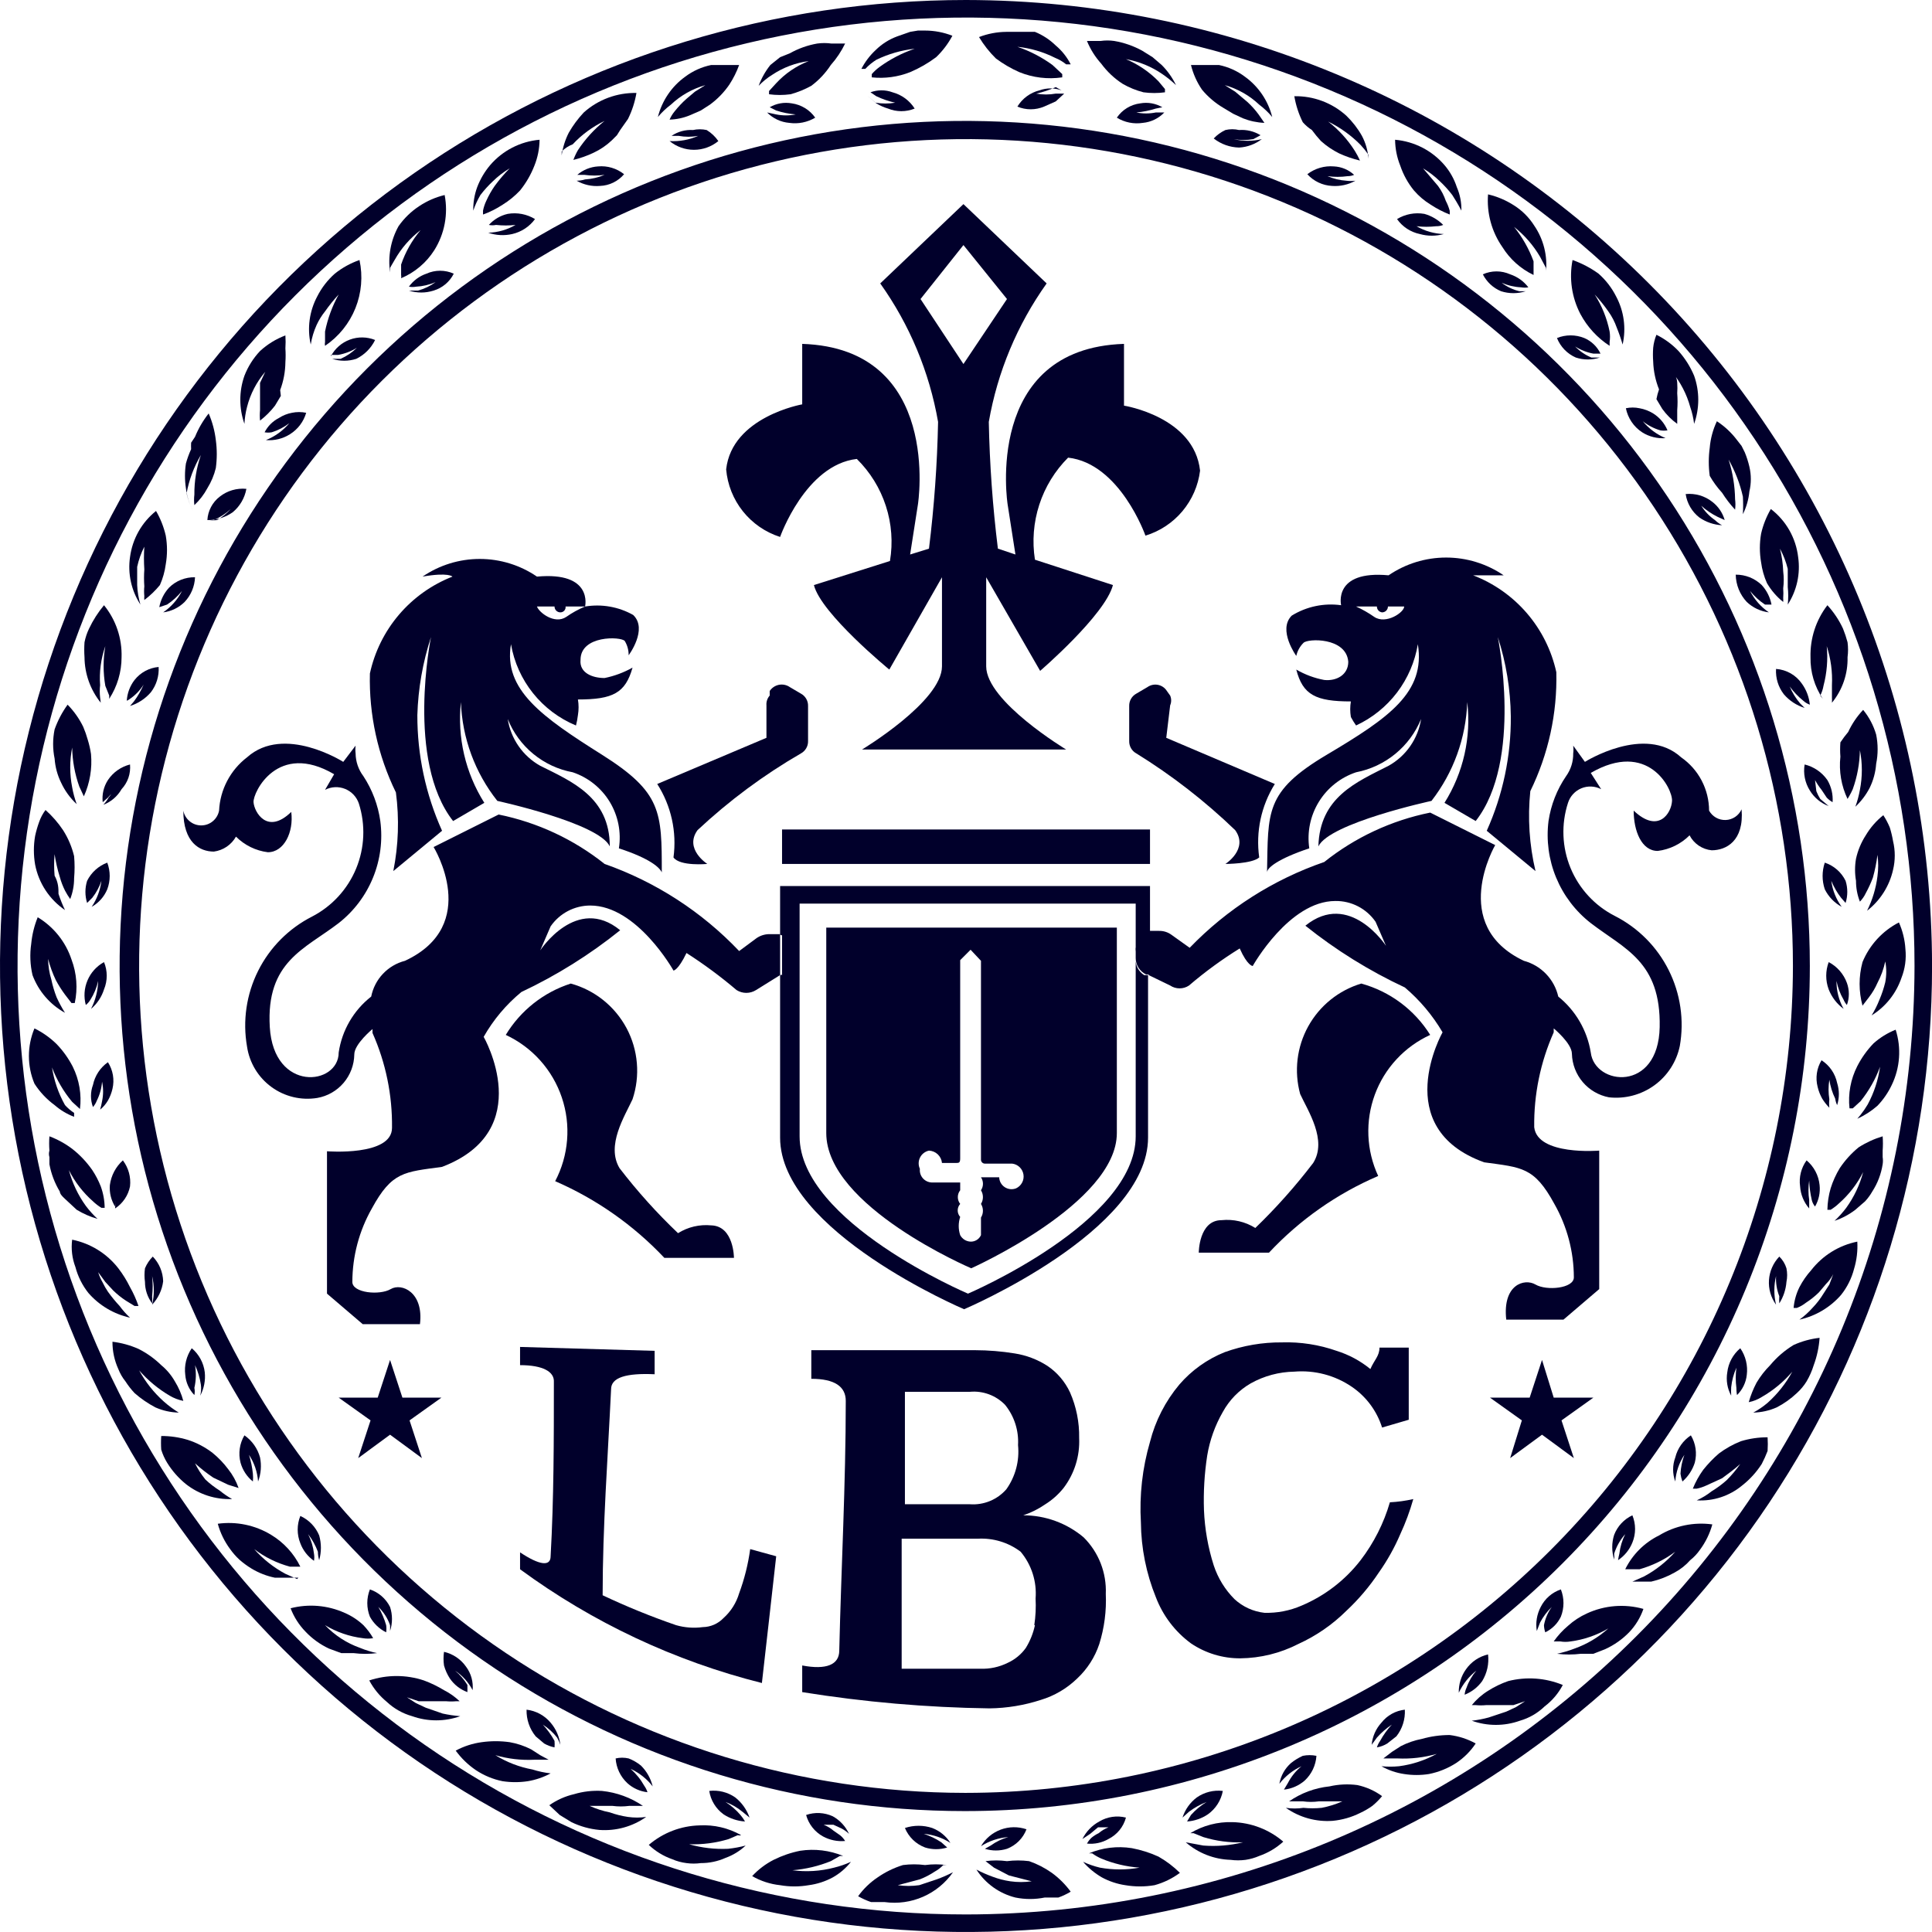 <svg xmlns="http://www.w3.org/2000/svg" width="104" height="104" viewBox="0 0 104 104" fill="none"><path d="M52.002 0C41.717 0 31.663 3.05 23.111 8.764C14.559 14.477 7.894 22.599 3.958 32.1C0.023 41.602 -1.007 52.058 0.999 62.145C3.006 72.232 7.958 81.497 15.231 88.769C22.503 96.042 31.769 100.994 41.857 103.001C51.944 105.007 62.4 103.977 71.902 100.042C81.404 96.106 89.525 89.441 95.24 80.89C100.954 72.338 104.003 62.285 104.003 52C103.985 38.214 98.5 24.999 88.752 15.251C79.004 5.503 65.788 0.019 52.002 0ZM52.002 103.055C41.904 103.055 32.032 100.061 23.636 94.451C15.24 88.841 8.696 80.867 4.831 71.538C0.967 62.209 -0.044 51.943 1.926 42.04C3.896 32.136 8.759 23.039 15.899 15.899C23.04 8.758 32.137 3.896 42.041 1.926C51.945 -0.044 62.211 0.967 71.54 4.831C80.87 8.695 88.844 15.239 94.454 23.635C100.064 32.031 103.059 41.902 103.059 52C103.04 65.535 97.655 78.51 88.084 88.081C78.513 97.652 65.537 103.037 52.002 103.055Z" fill="#01002B"></path><path d="M49.482 101.48C49.099 101.535 48.71 101.535 48.327 101.48L49.517 101.165C49.8 101.055 50.07 100.914 50.322 100.746C50.491 100.653 50.644 100.535 50.777 100.396H50.952C50.569 100.344 50.18 100.344 49.797 100.396C49.402 100.344 49.002 100.344 48.607 100.396C48.121 100.546 47.66 100.77 47.242 101.061C46.835 101.334 46.479 101.677 46.193 102.075C46.416 102.201 46.65 102.307 46.892 102.39H47.627C48.329 102.486 49.043 102.386 49.691 102.102C50.339 101.818 50.896 101.361 51.302 100.781C51.019 100.929 50.727 101.057 50.427 101.165L49.482 101.48Z" fill="#01002B"></path><path d="M50.182 98.401C49.705 98.243 49.189 98.243 48.712 98.401C48.811 98.641 48.959 98.858 49.145 99.039C49.332 99.22 49.554 99.36 49.797 99.451C50.184 99.572 50.599 99.572 50.987 99.451L50.672 99.171C50.379 98.978 50.061 98.825 49.727 98.716C50.238 98.759 50.731 98.927 51.162 99.206C50.931 98.838 50.587 98.556 50.182 98.401Z" fill="#01002B"></path><path d="M42.658 100.676C43.367 100.618 44.063 100.453 44.723 100.186L45.213 99.906H45.388C44.658 99.604 43.859 99.507 43.078 99.626C42.58 99.725 42.098 99.89 41.643 100.116C41.211 100.338 40.82 100.634 40.489 100.991C40.95 101.257 41.463 101.424 41.993 101.48C42.503 101.569 43.024 101.569 43.533 101.48C43.987 101.421 44.425 101.278 44.828 101.061C45.207 100.848 45.54 100.563 45.808 100.221C45.516 100.355 45.211 100.461 44.898 100.536C44.167 100.727 43.407 100.775 42.658 100.676Z" fill="#01002B"></path><path d="M43.393 97.701C43.46 97.945 43.575 98.172 43.731 98.371C43.887 98.569 44.082 98.734 44.303 98.856C44.667 99.053 45.081 99.138 45.493 99.101C45.42 98.979 45.325 98.872 45.213 98.786L44.863 98.541C44.706 98.408 44.529 98.302 44.338 98.226H44.863L45.318 98.436C45.457 98.513 45.586 98.607 45.703 98.716C45.519 98.316 45.213 97.985 44.828 97.771C44.376 97.564 43.862 97.538 43.393 97.701Z" fill="#01002B"></path><path d="M37.094 99.276C37.816 99.301 38.538 99.206 39.229 98.996L39.719 98.786C39.775 98.808 39.837 98.808 39.894 98.786C39.213 98.4 38.435 98.218 37.654 98.261C36.651 98.287 35.687 98.658 34.924 99.311C35.285 99.654 35.714 99.917 36.184 100.081C36.429 100.188 36.689 100.258 36.954 100.291C37.209 100.326 37.469 100.326 37.724 100.291C38.182 100.293 38.636 100.198 39.054 100.011C39.457 99.866 39.827 99.64 40.139 99.346C39.829 99.429 39.513 99.487 39.194 99.521C38.485 99.553 37.776 99.471 37.094 99.276Z" fill="#01002B"></path><path d="M38.179 96.406C38.218 96.657 38.306 96.897 38.438 97.113C38.57 97.329 38.744 97.517 38.949 97.666C39.294 97.892 39.692 98.025 40.104 98.051C40.034 97.926 39.952 97.809 39.859 97.701C39.628 97.428 39.356 97.192 39.054 97.001C39.385 97.124 39.692 97.301 39.964 97.526L40.349 97.841C40.2 97.414 39.933 97.037 39.579 96.756C39.171 96.472 38.673 96.348 38.179 96.406Z" fill="#01002B"></path><path d="M32.825 97.561C32.451 97.487 32.087 97.37 31.74 97.211H32.965C33.267 97.251 33.572 97.251 33.874 97.211H34.399H34.609C33.953 96.764 33.195 96.488 32.405 96.406C31.897 96.376 31.387 96.435 30.9 96.581C30.422 96.692 29.971 96.894 29.57 97.176L30.13 97.701L30.76 98.086C31.232 98.315 31.742 98.457 32.265 98.506C33.16 98.571 34.051 98.324 34.784 97.806C34.459 97.852 34.13 97.852 33.804 97.806C33.471 97.757 33.142 97.675 32.825 97.561Z" fill="#01002B"></path><path d="M33.944 95.217C34.411 95.431 34.82 95.755 35.134 96.162C35.031 95.737 34.813 95.35 34.504 95.042C34.304 94.88 34.08 94.75 33.84 94.657C33.609 94.604 33.37 94.604 33.14 94.657C33.172 95.164 33.398 95.64 33.77 95.987C34.07 96.26 34.45 96.432 34.854 96.476C34.815 96.351 34.755 96.233 34.679 96.126C34.487 95.784 34.239 95.477 33.944 95.217Z" fill="#01002B"></path><path d="M28.66 95.252C27.954 95.121 27.277 94.86 26.666 94.482C27.347 94.68 28.057 94.763 28.765 94.727H29.325H29.535L29.08 94.482L28.59 94.167C28.227 93.982 27.838 93.852 27.436 93.782C26.936 93.712 26.43 93.712 25.931 93.782C25.441 93.848 24.966 94.002 24.531 94.237C24.83 94.647 25.197 95.002 25.616 95.287C26.051 95.576 26.538 95.778 27.051 95.882C27.503 95.951 27.963 95.951 28.416 95.882C28.844 95.81 29.258 95.668 29.64 95.462C29.308 95.423 28.98 95.353 28.66 95.252Z" fill="#01002B"></path><path d="M30.165 93.922C30.11 93.483 29.927 93.069 29.64 92.732C29.314 92.342 28.85 92.092 28.345 92.032C28.331 92.554 28.505 93.063 28.835 93.467L29.29 93.852C29.464 93.952 29.653 94.023 29.85 94.062C29.861 93.945 29.861 93.828 29.85 93.712C29.678 93.395 29.466 93.101 29.22 92.837C29.515 93.025 29.776 93.261 29.99 93.537C30.061 93.659 30.119 93.788 30.165 93.922Z" fill="#01002B"></path><path d="M23.831 92.242L22.921 91.927L22.396 91.682L21.906 91.367L22.536 91.577H23.096H24.006C24.192 91.595 24.38 91.595 24.566 91.577H24.741C24.492 91.339 24.209 91.138 23.901 90.983C23.557 90.773 23.194 90.597 22.816 90.458C21.862 90.142 20.831 90.142 19.877 90.458C20.113 90.901 20.434 91.293 20.822 91.612C21.208 91.975 21.676 92.239 22.186 92.382C23.024 92.681 23.939 92.681 24.776 92.382C24.458 92.357 24.142 92.31 23.831 92.242Z" fill="#01002B"></path><path d="M25.441 90.982C25.484 90.534 25.36 90.085 25.091 89.723C24.808 89.316 24.384 89.029 23.901 88.918C23.866 89.162 23.866 89.409 23.901 89.653C23.97 89.901 24.076 90.137 24.216 90.353C24.447 90.69 24.777 90.947 25.161 91.087V90.703C24.984 90.41 24.759 90.15 24.496 89.933C24.895 90.197 25.22 90.558 25.441 90.982Z" fill="#01002B"></path><path d="M19.387 88.708C18.669 88.454 18.022 88.035 17.497 87.483C18.117 87.856 18.809 88.095 19.527 88.183C19.712 88.215 19.901 88.215 20.087 88.183C19.942 87.929 19.765 87.694 19.562 87.483C19.265 87.204 18.922 86.979 18.547 86.818C17.635 86.41 16.61 86.323 15.643 86.573C15.822 87.044 16.096 87.473 16.447 87.833C16.806 88.213 17.234 88.521 17.707 88.743L18.372 88.988H19.037C19.455 89.041 19.878 89.041 20.297 88.988C19.986 88.922 19.681 88.829 19.387 88.708Z" fill="#01002B"></path><path d="M20.997 87.798C21.135 87.378 21.135 86.924 20.997 86.503C20.774 86.058 20.384 85.718 19.912 85.558C19.725 86.031 19.725 86.556 19.912 87.028C20.111 87.391 20.416 87.684 20.787 87.868C20.805 87.74 20.805 87.611 20.787 87.483C20.688 87.14 20.547 86.811 20.367 86.503C20.651 86.775 20.867 87.111 20.997 87.483C21.002 87.588 21.002 87.693 20.997 87.798Z" fill="#01002B"></path><path d="M15.992 84.999L15.363 84.719C14.728 84.379 14.159 83.928 13.683 83.389C14.257 83.826 14.911 84.147 15.607 84.334H16.167C15.818 83.623 15.271 83.028 14.593 82.619C13.733 82.097 12.72 81.887 11.723 82.024C11.858 82.516 12.084 82.979 12.388 83.389C12.532 83.591 12.697 83.779 12.878 83.949C13.085 84.132 13.307 84.296 13.543 84.439C13.932 84.673 14.358 84.839 14.803 84.929H15.433H16.062L15.992 84.999Z" fill="#01002B"></path><path d="M17.182 83.984C17.305 83.549 17.305 83.089 17.182 82.654C16.989 82.188 16.626 81.813 16.167 81.604C15.977 82.076 15.977 82.603 16.167 83.074C16.31 83.457 16.566 83.786 16.902 84.019C16.925 83.891 16.925 83.761 16.902 83.634C16.86 83.268 16.753 82.913 16.587 82.584C16.808 82.872 16.984 83.19 17.112 83.529C17.114 83.683 17.137 83.836 17.182 83.984Z" fill="#01002B"></path><path d="M11.828 80.239C11.553 80.066 11.295 79.867 11.058 79.645C10.839 79.375 10.651 79.082 10.498 78.77C10.806 79.05 11.133 79.307 11.478 79.54L12.283 79.924L12.843 80.1C12.714 79.732 12.525 79.389 12.283 79.085C12.04 78.76 11.758 78.466 11.443 78.21C11.044 77.902 10.594 77.665 10.113 77.51C9.648 77.369 9.165 77.298 8.679 77.3C8.662 77.545 8.662 77.79 8.679 78.035C8.754 78.28 8.86 78.516 8.994 78.735C9.264 79.174 9.607 79.565 10.008 79.889C10.715 80.445 11.595 80.73 12.493 80.694C12.258 80.563 12.036 80.411 11.828 80.239Z" fill="#01002B"></path><path d="M13.998 78.455C13.866 77.972 13.569 77.551 13.158 77.265C13.027 77.484 12.942 77.727 12.906 77.979C12.87 78.231 12.884 78.488 12.948 78.735C13.059 79.134 13.291 79.489 13.613 79.75C13.628 79.61 13.628 79.469 13.613 79.33C13.577 78.985 13.507 78.645 13.403 78.315C13.687 78.743 13.856 79.237 13.893 79.75C14.049 79.337 14.085 78.888 13.998 78.455Z" fill="#01002B"></path><path d="M8.819 75.445C8.282 74.966 7.832 74.398 7.489 73.766C7.961 74.305 8.516 74.766 9.134 75.13C9.361 75.264 9.61 75.359 9.868 75.41C9.768 75.04 9.615 74.687 9.414 74.361C9.224 74.027 8.975 73.73 8.679 73.486C8.318 73.133 7.905 72.838 7.454 72.611C7.009 72.414 6.537 72.284 6.054 72.226C6.051 72.733 6.159 73.234 6.369 73.696C6.463 73.936 6.592 74.16 6.754 74.361C6.898 74.585 7.062 74.796 7.244 74.99C7.586 75.29 7.962 75.548 8.364 75.76C8.761 75.936 9.189 76.031 9.623 76.04C9.338 75.867 9.068 75.668 8.819 75.445Z" fill="#01002B"></path><path d="M10.778 75.13C10.983 74.744 11.068 74.306 11.023 73.871C10.963 73.366 10.713 72.903 10.323 72.576C10.034 72.995 9.909 73.506 9.973 74.011C10.005 74.418 10.178 74.802 10.463 75.096C10.49 74.969 10.49 74.838 10.463 74.71C10.556 74.309 10.568 73.892 10.498 73.486C10.653 73.819 10.759 74.172 10.813 74.536C10.84 74.734 10.828 74.936 10.778 75.13Z" fill="#01002B"></path><path d="M6.439 70.301C6.212 70.059 6.002 69.802 5.809 69.532C5.703 69.376 5.609 69.212 5.529 69.042C5.427 68.865 5.344 68.677 5.284 68.482L5.669 69.007L6.089 69.462C6.303 69.671 6.537 69.859 6.789 70.022L7.244 70.301H7.454C7.335 69.95 7.182 69.61 6.999 69.287C6.823 68.929 6.612 68.589 6.369 68.272C5.752 67.478 4.87 66.931 3.884 66.732C3.821 67.229 3.881 67.734 4.059 68.202C4.193 68.712 4.431 69.189 4.759 69.602C5.344 70.273 6.129 70.739 6.999 70.931C6.792 70.74 6.605 70.529 6.439 70.301Z" fill="#01002B"></path><path d="M8.783 68.972C8.769 68.474 8.57 68 8.224 67.642C8.045 67.823 7.902 68.037 7.804 68.272C7.77 68.516 7.77 68.763 7.804 69.007C7.804 69.423 7.939 69.828 8.189 70.161C8.199 70.033 8.199 69.905 8.189 69.776C8.228 69.416 8.228 69.052 8.189 68.692C8.31 69.198 8.31 69.725 8.189 70.231C8.516 69.885 8.724 69.444 8.783 68.972Z" fill="#01002B"></path><path d="M5.249 65.612C5.019 65.398 4.808 65.164 4.619 64.912C4.2 64.332 3.892 63.68 3.709 62.988C4.029 63.626 4.469 64.196 5.004 64.667C5.143 64.8 5.295 64.918 5.459 65.017H5.634C5.63 64.623 5.559 64.233 5.424 63.863C5.303 63.556 5.151 63.263 4.969 62.988C4.675 62.566 4.322 62.188 3.919 61.868C3.537 61.573 3.112 61.338 2.66 61.168C2.641 61.424 2.641 61.682 2.66 61.938C2.625 62.052 2.625 62.174 2.66 62.288C2.66 62.288 2.66 62.568 2.66 62.673C2.757 63.192 2.946 63.69 3.22 64.143C3.22 64.317 3.499 64.528 3.639 64.667L4.129 65.122C4.479 65.335 4.856 65.5 5.249 65.612Z" fill="#01002B"></path><path d="M6.999 63.863C7.055 63.364 6.917 62.863 6.614 62.463C6.23 62.809 5.982 63.28 5.914 63.793C5.881 64.198 5.979 64.603 6.194 64.948C6.209 64.831 6.209 64.714 6.194 64.598C6.211 64.749 6.211 64.901 6.194 65.052C6.401 64.918 6.578 64.743 6.716 64.539C6.855 64.334 6.951 64.105 6.999 63.863Z" fill="#01002B"></path><path d="M3.989 60.118V59.908C3.809 59.789 3.645 59.648 3.499 59.488C3.146 58.859 2.909 58.172 2.799 57.459C3.055 58.133 3.421 58.76 3.884 59.313L4.304 59.698C4.401 58.919 4.267 58.128 3.919 57.424C3.689 56.975 3.394 56.562 3.044 56.199C2.695 55.858 2.293 55.574 1.855 55.359C1.657 55.83 1.556 56.336 1.556 56.846C1.556 57.357 1.657 57.863 1.855 58.334C2.142 58.782 2.51 59.173 2.939 59.488C3.25 59.758 3.605 59.972 3.989 60.118Z" fill="#01002B"></path><path d="M5.389 59.733C5.557 59.596 5.699 59.43 5.809 59.243C5.921 59.047 6.003 58.834 6.054 58.614C6.112 58.37 6.12 58.118 6.078 57.871C6.036 57.625 5.944 57.389 5.809 57.179C5.395 57.47 5.107 57.908 5.004 58.404C4.862 58.788 4.862 59.21 5.004 59.593C5.094 59.49 5.165 59.371 5.214 59.243C5.372 58.927 5.467 58.582 5.494 58.229C5.568 58.575 5.568 58.932 5.494 59.279C5.468 59.432 5.433 59.584 5.389 59.733Z" fill="#01002B"></path><path d="M3.499 54.52C3.329 54.25 3.177 53.97 3.045 53.68C2.926 53.373 2.832 53.057 2.765 52.735C2.653 52.372 2.594 51.995 2.59 51.615C2.691 52.013 2.832 52.4 3.01 52.77C3.154 53.038 3.318 53.295 3.499 53.54L3.849 53.995H4.024C4.192 53.212 4.132 52.398 3.849 51.65C3.534 50.699 2.888 49.892 2.03 49.376C1.844 49.834 1.726 50.318 1.68 50.81C1.599 51.37 1.622 51.939 1.75 52.49C2.071 53.354 2.692 54.074 3.499 54.52Z" fill="#01002B"></path><path d="M5.599 53.26C5.794 52.789 5.794 52.261 5.599 51.79C5.201 52.009 4.887 52.356 4.71 52.775C4.532 53.194 4.5 53.66 4.619 54.099C4.717 54.022 4.8 53.927 4.864 53.82C5.063 53.508 5.205 53.165 5.284 52.805C5.27 53.329 5.139 53.843 4.899 54.309C5.227 54.033 5.47 53.669 5.599 53.26Z" fill="#01002B"></path><path d="M3.499 48.99C3.364 48.707 3.247 48.414 3.149 48.116C3.149 47.836 3.149 47.521 2.939 47.136C2.905 46.752 2.905 46.365 2.939 45.981C3.001 46.396 3.094 46.806 3.219 47.206C3.287 47.46 3.381 47.706 3.499 47.941C3.582 48.099 3.675 48.251 3.779 48.396C3.919 48.039 3.99 47.659 3.989 47.276C4.024 46.88 4.024 46.482 3.989 46.086C3.87 45.59 3.669 45.117 3.394 44.686C3.127 44.286 2.809 43.922 2.45 43.602C2.299 43.804 2.181 44.028 2.1 44.266C2.014 44.507 1.943 44.752 1.89 45.001C1.802 45.511 1.802 46.032 1.89 46.541C2.082 47.538 2.661 48.418 3.499 48.99Z" fill="#01002B"></path><path d="M5.774 47.871C5.949 47.408 5.949 46.898 5.774 46.436C5.301 46.614 4.914 46.964 4.689 47.416C4.568 47.803 4.568 48.218 4.689 48.606L4.969 48.326C5.184 48.053 5.349 47.745 5.459 47.416C5.398 47.917 5.218 48.397 4.934 48.816C5.313 48.604 5.608 48.271 5.774 47.871Z" fill="#01002B"></path><path d="M4.129 43.287C4.021 42.991 3.939 42.687 3.884 42.377C3.746 41.672 3.746 40.947 3.884 40.242C3.898 40.958 4.028 41.668 4.269 42.342L4.514 42.867C4.836 42.154 4.969 41.371 4.899 40.592C4.861 40.331 4.803 40.074 4.724 39.822C4.658 39.584 4.576 39.35 4.479 39.122C4.265 38.684 3.981 38.282 3.639 37.933C3.344 38.34 3.109 38.788 2.94 39.262C2.833 39.782 2.833 40.318 2.94 40.837C2.972 41.287 3.09 41.727 3.29 42.132C3.492 42.568 3.777 42.96 4.129 43.287Z" fill="#01002B"></path><path d="M6.999 41.152C6.512 41.275 6.088 41.574 5.809 41.992C5.581 42.344 5.482 42.765 5.529 43.182L5.809 42.937L6.124 42.587L6.299 41.992L6.089 42.517C6.036 42.672 5.953 42.815 5.844 42.937C5.767 43.076 5.673 43.205 5.564 43.322C5.978 43.163 6.324 42.866 6.544 42.482C6.709 42.305 6.835 42.095 6.914 41.866C6.992 41.636 7.021 41.393 6.999 41.152Z" fill="#01002B"></path><path d="M5.389 37.548C5.364 37.327 5.364 37.104 5.389 36.883C5.338 36.171 5.433 35.457 5.669 34.783C5.547 35.489 5.547 36.212 5.669 36.918L5.879 37.443V37.618C6.313 36.952 6.544 36.173 6.544 35.378C6.575 34.362 6.24 33.368 5.599 32.579C5.279 32.963 5.008 33.386 4.794 33.838C4.681 34.072 4.599 34.319 4.549 34.573C4.53 34.841 4.53 35.11 4.549 35.378C4.556 36.27 4.865 37.133 5.424 37.828L5.389 37.548Z" fill="#01002B"></path><path d="M6.999 38.003C7.434 37.868 7.822 37.613 8.119 37.268C8.419 36.879 8.569 36.394 8.539 35.903C8.286 35.925 8.041 35.999 7.819 36.119C7.596 36.239 7.4 36.404 7.244 36.603C6.995 36.925 6.848 37.316 6.824 37.723C6.887 37.696 6.945 37.66 6.999 37.618C7.294 37.415 7.545 37.153 7.734 36.848C7.595 37.171 7.419 37.476 7.209 37.758L6.999 38.003Z" fill="#01002B"></path><path d="M7.384 31.494C7.384 31.179 7.384 30.864 7.384 30.514C7.465 30.137 7.594 29.773 7.769 29.429C7.742 29.837 7.742 30.246 7.769 30.654C7.747 30.957 7.747 31.261 7.769 31.564C7.751 31.738 7.751 31.914 7.769 32.089C7.762 32.159 7.762 32.229 7.769 32.299C8.08 32.065 8.362 31.795 8.608 31.494C8.766 31.137 8.872 30.761 8.923 30.374C9.012 29.865 9.012 29.344 8.923 28.834C8.816 28.367 8.639 27.919 8.399 27.505C7.628 28.121 7.127 29.011 6.999 29.989C6.869 30.88 7.068 31.788 7.559 32.544C7.457 32.202 7.398 31.85 7.384 31.494Z" fill="#01002B"></path><path d="M8.994 32.544C9.299 32.342 9.57 32.094 9.798 31.809C9.563 32.273 9.214 32.671 8.784 32.964C9.22 32.909 9.626 32.712 9.938 32.404C10.279 32.042 10.478 31.57 10.498 31.074C10.239 31.068 9.982 31.115 9.741 31.211C9.501 31.307 9.282 31.451 9.099 31.634C8.829 31.928 8.647 32.292 8.574 32.684L8.994 32.544Z" fill="#01002B"></path><path d="M10.043 26.56C10.176 25.831 10.437 25.133 10.813 24.495C10.575 25.181 10.456 25.903 10.463 26.63C10.44 26.816 10.44 27.004 10.463 27.19C10.745 26.927 10.982 26.62 11.163 26.28C11.371 25.945 11.525 25.578 11.618 25.195C11.686 24.696 11.686 24.19 11.618 23.69C11.56 23.196 11.431 22.713 11.233 22.256C10.93 22.639 10.682 23.063 10.498 23.515L10.288 23.83C10.282 23.947 10.282 24.064 10.288 24.18C10.174 24.429 10.081 24.686 10.008 24.95C9.941 25.391 9.941 25.839 10.008 26.28C10.06 26.708 10.191 27.124 10.393 27.505C10.235 27.207 10.117 26.889 10.043 26.56Z" fill="#01002B"></path><path d="M11.268 27.994C11.72 27.979 12.157 27.833 12.528 27.575C12.913 27.254 13.174 26.808 13.263 26.315C12.748 26.264 12.234 26.414 11.828 26.735C11.633 26.885 11.473 27.075 11.359 27.292C11.244 27.51 11.177 27.749 11.163 27.994H11.513C11.847 27.848 12.155 27.647 12.423 27.4C12.21 27.634 11.962 27.835 11.688 27.994C11.549 28.015 11.408 28.015 11.268 27.994Z" fill="#01002B"></path><path d="M13.298 21.906C13.475 21.209 13.81 20.563 14.278 20.016L13.998 20.611C13.998 20.996 13.998 20.996 13.998 21.171C13.998 21.346 13.998 21.836 13.998 22.081C13.98 22.267 13.98 22.454 13.998 22.641C14.3 22.409 14.57 22.138 14.803 21.836L15.117 21.311L15.082 20.996C15.263 20.515 15.358 20.005 15.363 19.491C15.38 19.247 15.38 19.001 15.363 18.756C15.379 18.523 15.379 18.29 15.363 18.056C14.858 18.246 14.395 18.531 13.998 18.896C13.634 19.281 13.349 19.733 13.158 20.226C12.862 21.064 12.862 21.978 13.158 22.816C13.173 22.508 13.22 22.203 13.298 21.906Z" fill="#01002B"></path><path d="M14.243 23.27C14.37 23.293 14.5 23.293 14.628 23.27C14.969 23.164 15.289 22.998 15.573 22.78C15.235 23.184 14.802 23.497 14.313 23.69C14.767 23.729 15.222 23.618 15.608 23.375C16.031 23.111 16.343 22.7 16.482 22.221C16.229 22.168 15.966 22.168 15.713 22.221C15.463 22.268 15.226 22.363 15.013 22.501C14.682 22.671 14.413 22.94 14.243 23.27Z" fill="#01002B"></path><path d="M17.042 17.497C17.163 17.234 17.316 16.987 17.497 16.762C17.721 16.442 17.966 16.138 18.232 15.852C17.887 16.476 17.639 17.148 17.497 17.846C17.497 18.091 17.497 18.266 17.497 18.406C17.483 18.476 17.483 18.547 17.497 18.616C18.232 18.119 18.801 17.414 19.132 16.591C19.462 15.768 19.539 14.864 19.352 13.997C18.87 14.165 18.42 14.413 18.022 14.732C17.632 15.077 17.312 15.492 17.077 15.957C16.654 16.75 16.529 17.669 16.727 18.546C16.785 18.184 16.891 17.831 17.042 17.497Z" fill="#01002B"></path><path d="M17.812 19.106H18.197C18.557 19.044 18.901 18.913 19.212 18.721C18.958 18.97 18.662 19.172 18.337 19.316H17.882C18.303 19.453 18.756 19.453 19.177 19.316C19.619 19.101 19.976 18.743 20.192 18.301C19.757 18.126 19.273 18.119 18.834 18.281C18.394 18.442 18.03 18.761 17.812 19.176V19.106Z" fill="#01002B"></path><path d="M21.242 13.997C21.593 13.371 22.07 12.823 22.641 12.388C22.179 12.935 21.823 13.564 21.592 14.242V14.802C21.604 14.86 21.604 14.919 21.592 14.977C22.326 14.668 22.948 14.144 23.376 13.472C23.933 12.588 24.133 11.525 23.936 10.498C23.45 10.615 22.988 10.816 22.571 11.093C22.133 11.38 21.753 11.748 21.452 12.178C21.032 12.934 20.873 13.806 20.997 14.662V14.417L21.242 13.997Z" fill="#01002B"></path><path d="M22.012 15.642C22.444 15.781 22.909 15.781 23.341 15.642C23.575 15.572 23.791 15.456 23.978 15.299C24.164 15.143 24.317 14.95 24.426 14.732C24.195 14.628 23.945 14.574 23.691 14.574C23.438 14.574 23.187 14.628 22.956 14.732C22.576 14.861 22.246 15.106 22.012 15.432C22.139 15.455 22.269 15.455 22.396 15.432C22.758 15.413 23.113 15.33 23.446 15.187C23.162 15.395 22.842 15.55 22.502 15.642H22.012Z" fill="#01002B"></path><path d="M26.526 9.763C26.8 9.494 27.105 9.259 27.436 9.063C27.144 9.358 26.875 9.673 26.631 10.008C26.454 10.262 26.302 10.531 26.176 10.813C26.096 10.98 26.038 11.156 26.001 11.338V11.548C26.37 11.415 26.723 11.239 27.051 11.023C27.398 10.809 27.716 10.55 27.995 10.253C28.318 9.851 28.578 9.403 28.765 8.923C28.945 8.478 29.04 8.003 29.045 7.523C28.014 7.613 27.059 8.103 26.386 8.888C26.087 9.242 25.85 9.645 25.686 10.078C25.539 10.482 25.468 10.909 25.476 11.338C25.575 11.045 25.704 10.764 25.861 10.498C26.062 10.235 26.284 9.989 26.526 9.763Z" fill="#01002B"></path><path d="M27.576 12.598C28.067 12.485 28.502 12.199 28.8 11.793C28.36 11.525 27.838 11.426 27.331 11.513C26.939 11.602 26.585 11.81 26.316 12.108C26.443 12.134 26.574 12.134 26.701 12.108C27.05 12.146 27.402 12.146 27.751 12.108C27.304 12.369 26.798 12.513 26.281 12.527C26.697 12.672 27.146 12.696 27.576 12.598Z" fill="#01002B"></path><path d="M30.83 7.768C31.318 7.245 31.9 6.818 32.545 6.509C31.987 6.955 31.502 7.486 31.11 8.083C31.013 8.251 30.931 8.426 30.865 8.608C31.239 8.517 31.602 8.388 31.95 8.223C32.31 8.055 32.641 7.831 32.93 7.558L33.21 7.279L33.385 6.999L33.805 6.404C34.024 5.962 34.177 5.49 34.26 5.004C33.216 4.983 32.203 5.358 31.425 6.054C31.115 6.383 30.845 6.747 30.62 7.139C30.424 7.522 30.294 7.936 30.235 8.363V8.153C30.404 7.985 30.607 7.854 30.83 7.768Z" fill="#01002B"></path><path d="M31.04 9.728C31.422 9.947 31.861 10.045 32.3 10.008C32.548 9.999 32.791 9.938 33.014 9.829C33.236 9.721 33.434 9.567 33.595 9.378C33.2 9.063 32.698 8.912 32.195 8.958C31.782 8.983 31.388 9.143 31.075 9.413H31.46C31.82 9.463 32.185 9.463 32.545 9.413C32.211 9.553 31.856 9.636 31.495 9.658C31.348 9.704 31.194 9.727 31.04 9.728Z" fill="#01002B"></path><path d="M36.114 5.634C36.638 5.139 37.275 4.778 37.969 4.584L37.409 4.934L36.954 5.319C36.725 5.522 36.515 5.745 36.324 5.984C36.209 6.121 36.114 6.274 36.044 6.439C36.429 6.428 36.809 6.345 37.164 6.194L37.724 5.949L38.214 5.634C38.623 5.335 38.979 4.968 39.264 4.549C39.478 4.221 39.654 3.868 39.788 3.499H39.054H38.284C37.776 3.603 37.298 3.818 36.884 4.129C36.153 4.656 35.633 5.425 35.414 6.299C35.621 6.051 35.856 5.828 36.114 5.634Z" fill="#01002B"></path><path d="M36.044 7.594C36.414 7.898 36.878 8.064 37.356 8.064C37.835 8.064 38.299 7.898 38.669 7.594C38.503 7.353 38.288 7.15 38.039 6.999C37.797 6.946 37.546 6.946 37.304 6.999C36.895 6.973 36.489 7.084 36.149 7.314H36.534C36.881 7.377 37.237 7.377 37.584 7.314C37.101 7.529 36.572 7.625 36.044 7.594Z" fill="#01002B"></path><path d="M43.533 3.289C42.867 3.547 42.268 3.954 41.783 4.479L41.398 4.899V5.074C41.782 5.126 42.17 5.126 42.553 5.074C42.944 4.968 43.319 4.815 43.673 4.619C44.086 4.31 44.441 3.931 44.723 3.499C45.031 3.151 45.29 2.763 45.493 2.344H44.758C44.502 2.309 44.243 2.309 43.988 2.344C43.472 2.435 42.975 2.612 42.518 2.869L41.993 3.079L41.468 3.499C41.199 3.836 40.987 4.214 40.839 4.619C41.057 4.39 41.304 4.19 41.573 4.024C42.161 3.631 42.832 3.38 43.533 3.289Z" fill="#01002B"></path><path d="M41.293 6.054C41.61 6.377 42.032 6.575 42.483 6.614C42.968 6.684 43.462 6.585 43.883 6.334C43.737 6.126 43.55 5.95 43.333 5.818C43.116 5.686 42.875 5.599 42.623 5.564C42.214 5.49 41.792 5.565 41.433 5.774L41.783 5.949C42.124 6.06 42.476 6.131 42.833 6.159C42.487 6.229 42.13 6.229 41.783 6.159L41.293 6.054Z" fill="#01002B"></path><path d="M47.172 3.219C47.821 2.904 48.52 2.702 49.237 2.624C48.561 2.853 47.924 3.183 47.347 3.604C47.193 3.716 47.052 3.845 46.928 3.989V4.164C47.628 4.239 48.337 4.142 48.992 3.884C49.489 3.673 49.959 3.403 50.392 3.079C50.743 2.743 51.038 2.353 51.267 1.925C50.798 1.741 50.3 1.646 49.797 1.645H49.412L48.992 1.715L48.292 1.96C47.86 2.12 47.466 2.37 47.138 2.694C46.824 2.986 46.564 3.329 46.368 3.709H46.578C46.754 3.521 46.954 3.356 47.172 3.219Z" fill="#01002B"></path><path d="M46.683 5.144L47.172 5.564C47.369 5.684 47.581 5.779 47.802 5.844C48.262 6.032 48.778 6.032 49.237 5.844C48.965 5.413 48.54 5.101 48.047 4.969C47.663 4.827 47.241 4.827 46.858 4.969L47.172 5.179C47.496 5.334 47.837 5.451 48.187 5.529C47.84 5.587 47.485 5.587 47.138 5.529L46.683 5.144Z" fill="#01002B"></path><path d="M55.396 100.186C55.001 100.136 54.601 100.136 54.206 100.186C53.823 100.134 53.435 100.134 53.052 100.186L53.507 100.536L54.311 100.956L55.536 101.27C55.153 101.325 54.764 101.325 54.381 101.27C54.059 101.223 53.742 101.141 53.437 101.026C53.136 100.917 52.844 100.789 52.562 100.641C53.044 101.392 53.795 101.93 54.661 102.145C55.181 102.25 55.716 102.25 56.236 102.145H56.971C57.202 102.062 57.425 101.956 57.636 101.83C57.352 101.442 57.01 101.099 56.621 100.816C56.244 100.549 55.832 100.337 55.396 100.186Z" fill="#01002B"></path><path d="M53.017 99.521C53.404 99.642 53.819 99.642 54.206 99.521C54.445 99.429 54.662 99.289 54.843 99.108C55.024 98.927 55.165 98.71 55.256 98.471C54.806 98.317 54.316 98.323 53.869 98.489C53.423 98.655 53.047 98.97 52.806 99.381C53.248 99.098 53.753 98.929 54.276 98.891C53.937 98.985 53.617 99.139 53.331 99.346L53.017 99.521Z" fill="#01002B"></path><path d="M60.925 99.486C60.144 99.364 59.345 99.46 58.616 99.766H58.791C58.943 99.876 59.108 99.97 59.281 100.046C59.938 100.32 60.635 100.485 61.345 100.536C60.639 100.663 59.916 100.663 59.211 100.536C58.898 100.461 58.593 100.356 58.301 100.221C58.59 100.555 58.933 100.839 59.316 101.061C59.708 101.273 60.134 101.415 60.575 101.48C61.097 101.569 61.629 101.569 62.15 101.48C62.642 101.345 63.105 101.12 63.515 100.816C63.17 100.475 62.782 100.181 62.36 99.941C61.902 99.732 61.42 99.58 60.925 99.486Z" fill="#01002B"></path><path d="M59.106 98.366H59.666C59.474 98.442 59.297 98.548 59.141 98.681C59.002 98.746 58.873 98.829 58.756 98.926C58.659 99.018 58.576 99.124 58.511 99.241C58.912 99.282 59.316 99.197 59.666 98.996C59.896 98.881 60.099 98.719 60.262 98.52C60.425 98.321 60.543 98.09 60.61 97.841C60.369 97.78 60.118 97.767 59.872 97.803C59.626 97.839 59.389 97.923 59.175 98.051C58.782 98.265 58.464 98.595 58.266 98.996L58.686 98.716L59.106 98.366Z" fill="#01002B"></path><path d="M64.075 98.681H64.25L64.775 98.891C65.465 99.104 66.187 99.199 66.909 99.171C66.212 99.343 65.491 99.402 64.775 99.346L63.83 99.171C64.501 99.756 65.355 100.089 66.244 100.116C66.511 100.151 66.782 100.151 67.049 100.116C67.302 100.078 67.549 100.008 67.784 99.906C68.263 99.74 68.704 99.478 69.079 99.136C68.317 98.483 67.353 98.112 66.349 98.086C65.549 98.06 64.759 98.266 64.075 98.681Z" fill="#01002B"></path><path d="M64.95 97.001C64.637 97.193 64.354 97.428 64.11 97.701L63.9 98.051C64.3 98.024 64.687 97.891 65.02 97.666C65.441 97.367 65.73 96.915 65.825 96.406C65.331 96.348 64.833 96.472 64.425 96.756C64.061 97.028 63.792 97.408 63.655 97.841L64.005 97.526C64.294 97.309 64.612 97.132 64.95 97.001Z" fill="#01002B"></path><path d="M71.564 96.162C70.784 96.243 70.038 96.52 69.394 96.966H69.569H70.129C70.419 97.007 70.713 97.007 71.004 96.966H72.263C71.905 97.126 71.529 97.243 71.144 97.316C70.818 97.349 70.49 97.349 70.164 97.316C69.85 97.363 69.532 97.363 69.219 97.316C69.953 97.834 70.843 98.081 71.739 98.016C72.25 97.967 72.748 97.825 73.208 97.596C73.441 97.489 73.664 97.36 73.873 97.211C74.065 97.054 74.241 96.878 74.398 96.686C74.001 96.397 73.548 96.194 73.068 96.091C72.567 96.025 72.057 96.048 71.564 96.162Z" fill="#01002B"></path><path d="M69.324 95.987L69.114 96.336C69.529 96.292 69.92 96.121 70.234 95.847C70.606 95.5 70.831 95.024 70.864 94.517C70.621 94.467 70.371 94.467 70.129 94.517C69.904 94.619 69.692 94.748 69.499 94.902C69.167 95.192 68.945 95.587 68.869 96.022C69.183 95.615 69.592 95.291 70.059 95.077C69.754 95.326 69.504 95.636 69.324 95.987Z" fill="#01002B"></path><path d="M76.533 93.607C76.143 93.682 75.766 93.812 75.413 93.992L74.923 94.307L74.468 94.657H74.678H75.238C75.947 94.691 76.656 94.608 77.338 94.412C76.709 94.758 76.02 94.984 75.308 95.077C74.994 95.107 74.677 95.107 74.363 95.077C74.742 95.292 75.157 95.434 75.588 95.497C76.028 95.566 76.477 95.566 76.918 95.497C77.441 95.393 77.94 95.192 78.388 94.902C78.804 94.625 79.161 94.268 79.437 93.852C79.004 93.612 78.529 93.458 78.037 93.397C77.529 93.397 77.022 93.467 76.533 93.607Z" fill="#01002B"></path><path d="M74.118 94.062C74.317 94.029 74.507 93.958 74.678 93.852L75.168 93.467C75.489 93.06 75.65 92.55 75.623 92.032C75.377 92.059 75.139 92.135 74.922 92.255C74.706 92.375 74.516 92.537 74.363 92.732C74.062 93.06 73.878 93.478 73.838 93.922L74.118 93.537C74.355 93.27 74.626 93.035 74.923 92.837C74.677 93.101 74.465 93.395 74.293 93.712C74.217 93.819 74.158 93.937 74.118 94.062Z" fill="#01002B"></path><path d="M81.187 90.493C80.806 90.625 80.442 90.801 80.102 91.017C79.769 91.223 79.474 91.484 79.227 91.787H79.437C79.623 91.805 79.811 91.805 79.997 91.787H80.907H81.467L82.097 91.577L81.607 91.892L81.082 92.137L80.137 92.452C79.839 92.534 79.535 92.592 79.227 92.627C80.065 92.926 80.98 92.926 81.817 92.627C82.316 92.483 82.773 92.219 83.147 91.857C83.554 91.549 83.888 91.154 84.126 90.703C83.195 90.319 82.164 90.245 81.187 90.493Z" fill="#01002B"></path><path d="M78.842 91.227C79.222 91.079 79.55 90.824 79.787 90.493C80.05 90.063 80.162 89.558 80.102 89.058C79.619 89.169 79.195 89.456 78.912 89.863C78.65 90.229 78.515 90.672 78.527 91.122C78.743 90.656 79.067 90.248 79.472 89.933C79.242 90.2 79.063 90.509 78.947 90.842C78.889 90.963 78.853 91.094 78.842 91.227Z" fill="#01002B"></path><path d="M85.421 86.853C85.051 87.021 84.708 87.245 84.406 87.518C84.115 87.763 83.856 88.046 83.637 88.358H83.987C84.172 88.39 84.361 88.39 84.546 88.358C85.263 88.264 85.954 88.026 86.576 87.658C86.047 88.136 85.429 88.505 84.757 88.743C84.45 88.862 84.134 88.955 83.812 89.023C84.242 89.076 84.677 89.076 85.106 89.023H85.771L86.401 88.778C86.885 88.557 87.324 88.249 87.696 87.868C88.039 87.508 88.302 87.078 88.466 86.608C87.454 86.325 86.375 86.412 85.421 86.853Z" fill="#01002B"></path><path d="M83.182 87.868C83.549 87.692 83.846 87.396 84.022 87.028C84.209 86.556 84.209 86.031 84.022 85.558C83.549 85.718 83.16 86.058 82.937 86.503C82.728 86.901 82.654 87.355 82.727 87.798L82.902 87.343C83.065 87.031 83.278 86.748 83.532 86.503C83.322 86.796 83.179 87.13 83.112 87.483C83.116 87.614 83.14 87.744 83.182 87.868Z" fill="#01002B"></path><path d="M87.486 84.474H87.696H88.256C88.95 84.279 89.602 83.959 90.181 83.529C89.704 84.068 89.135 84.519 88.501 84.859L87.871 85.139H87.591H88.256H88.886C89.327 85.037 89.751 84.872 90.146 84.649C90.463 84.479 90.748 84.254 90.985 83.984C91.187 83.824 91.364 83.635 91.51 83.424C91.814 83.014 92.04 82.551 92.175 82.059C91.179 81.922 90.165 82.132 89.306 82.654C88.515 83.043 87.875 83.683 87.486 84.474Z" fill="#01002B"></path><path d="M87.101 83.984C87.447 83.754 87.715 83.424 87.871 83.039C88.065 82.568 88.065 82.04 87.871 81.569C87.421 81.78 87.07 82.156 86.891 82.619C86.752 83.051 86.752 83.516 86.891 83.949C86.901 83.844 86.901 83.739 86.891 83.634C87.013 83.246 87.216 82.888 87.486 82.584C87.32 82.913 87.213 83.268 87.171 83.634C87.141 83.749 87.118 83.866 87.101 83.984Z" fill="#01002B"></path><path d="M92.525 78.245C92.219 78.51 91.938 78.803 91.685 79.12C91.458 79.434 91.27 79.775 91.125 80.135H91.335C91.517 80.098 91.693 80.039 91.86 79.96L92.7 79.575C92.98 79.365 93.33 79.12 93.68 78.805C93.461 79.118 93.216 79.41 92.945 79.68C92.696 79.903 92.427 80.102 92.14 80.275C91.893 80.471 91.623 80.635 91.335 80.764C92.225 80.818 93.101 80.53 93.785 79.96C94.197 79.636 94.552 79.246 94.835 78.805C94.954 78.578 95.059 78.344 95.15 78.105C95.166 77.86 95.166 77.615 95.15 77.37C94.664 77.368 94.18 77.439 93.715 77.58C93.29 77.747 92.89 77.97 92.525 78.245Z" fill="#01002B"></path><path d="M90.566 79.75C90.876 79.479 91.106 79.128 91.231 78.735C91.294 78.488 91.309 78.231 91.273 77.979C91.237 77.727 91.151 77.484 91.02 77.265C90.601 77.542 90.301 77.967 90.181 78.455C90.025 78.872 90.025 79.332 90.181 79.75C90.217 79.237 90.386 78.743 90.671 78.315C90.551 78.641 90.48 78.983 90.461 79.33C90.48 79.473 90.515 79.614 90.566 79.75Z" fill="#01002B"></path><path d="M95.29 73.486C95.007 73.769 94.76 74.087 94.555 74.431C94.379 74.765 94.238 75.117 94.135 75.48C94.383 75.431 94.621 75.336 94.835 75.201C95.458 74.845 96.015 74.383 96.48 73.836C96.136 74.468 95.686 75.036 95.15 75.515C94.912 75.717 94.654 75.893 94.38 76.04C94.814 76.031 95.242 75.936 95.64 75.76C96.036 75.557 96.401 75.297 96.725 74.99C96.928 74.806 97.105 74.594 97.249 74.361C97.411 74.085 97.54 73.791 97.634 73.486C97.809 73.014 97.915 72.519 97.949 72.016C97.465 72.07 96.993 72.2 96.549 72.401C96.073 72.691 95.647 73.057 95.29 73.486Z" fill="#01002B"></path><path d="M93.505 75.096C93.8 74.806 93.986 74.422 94.03 74.011C94.094 73.506 93.969 72.995 93.68 72.576C93.29 72.903 93.04 73.366 92.98 73.871C92.907 74.302 92.981 74.746 93.19 75.13C93.182 74.979 93.182 74.827 93.19 74.676C93.228 74.313 93.323 73.959 93.47 73.626C93.424 73.986 93.424 74.35 93.47 74.71C93.47 74.956 93.505 75.096 93.505 75.096Z" fill="#01002B"></path><path d="M96.865 69.287C96.691 69.637 96.584 70.017 96.55 70.406H96.725C96.901 70.339 97.066 70.244 97.215 70.126C97.466 69.964 97.701 69.776 97.914 69.567L98.299 69.112C98.455 68.959 98.585 68.781 98.684 68.587L98.474 69.147L98.159 69.636C97.99 69.914 97.79 70.172 97.564 70.406C97.355 70.641 97.12 70.852 96.865 71.036C97.734 70.844 98.519 70.378 99.104 69.707C99.433 69.294 99.671 68.817 99.804 68.307C99.948 67.831 100.007 67.333 99.979 66.837C98.993 67.036 98.112 67.583 97.495 68.377C97.247 68.653 97.036 68.958 96.865 69.287Z" fill="#01002B"></path><path d="M95.78 69.776C95.77 69.905 95.77 70.033 95.78 70.161C96 69.814 96.133 69.417 96.165 69.007C96.215 68.764 96.215 68.514 96.165 68.272C96.092 68.032 95.96 67.816 95.78 67.642C95.453 67.985 95.256 68.432 95.224 68.905C95.192 69.378 95.327 69.847 95.605 70.231C95.483 69.725 95.483 69.198 95.605 68.692C95.586 69.062 95.645 69.431 95.78 69.776Z" fill="#01002B"></path><path d="M100.049 61.763C99.657 62.084 99.316 62.462 99.034 62.883C98.828 63.223 98.663 63.587 98.544 63.968C98.435 64.343 98.376 64.731 98.369 65.122H98.544C98.708 65.022 98.861 64.905 98.999 64.772C99.534 64.301 99.974 63.73 100.294 63.093C100.112 63.785 99.803 64.437 99.384 65.017C99.195 65.269 98.984 65.503 98.754 65.717C99.158 65.582 99.536 65.381 99.874 65.122L100.399 64.667C100.547 64.507 100.676 64.331 100.784 64.142C101.072 63.697 101.262 63.197 101.344 62.673C101.364 62.545 101.364 62.416 101.344 62.288V61.938C101.363 61.682 101.363 61.424 101.344 61.168C100.887 61.305 100.451 61.505 100.049 61.763Z" fill="#01002B"></path><path d="M97.529 64.598C97.559 64.726 97.619 64.846 97.704 64.948C97.907 64.599 97.993 64.194 97.949 63.793C97.898 63.275 97.647 62.798 97.249 62.463C96.956 62.867 96.83 63.368 96.9 63.863C96.929 64.302 97.101 64.719 97.389 65.052C97.389 65.052 97.389 64.877 97.389 64.598C97.337 64.25 97.337 63.896 97.389 63.548C97.401 63.901 97.448 64.253 97.529 64.598Z" fill="#01002B"></path><path d="M100.854 56.164C100.504 56.528 100.209 56.94 99.979 57.389C99.621 58.09 99.475 58.881 99.559 59.663H99.734L100.154 59.279C100.603 58.722 100.958 58.096 101.204 57.424C101.105 58.135 100.88 58.822 100.539 59.453C100.423 59.649 100.295 59.836 100.154 60.013L99.979 60.223C100.373 60.044 100.738 59.808 101.064 59.523C101.379 59.194 101.639 58.816 101.834 58.404C102.282 57.476 102.357 56.411 102.044 55.429C101.607 55.603 101.205 55.852 100.854 56.164Z" fill="#01002B"></path><path d="M98.894 59.489C99.017 59.102 99.017 58.686 98.894 58.299C98.842 58.049 98.741 57.812 98.597 57.602C98.453 57.392 98.268 57.212 98.054 57.074C97.925 57.287 97.839 57.523 97.803 57.77C97.767 58.017 97.781 58.268 97.844 58.509C97.895 58.729 97.978 58.941 98.089 59.139C98.198 59.316 98.327 59.481 98.474 59.629C98.457 59.477 98.457 59.325 98.474 59.174C98.417 58.826 98.417 58.471 98.474 58.124C98.527 58.476 98.633 58.818 98.789 59.139C98.806 59.26 98.841 59.378 98.894 59.489Z" fill="#01002B"></path><path d="M100.259 51.79C100.051 52.558 100.051 53.367 100.259 54.135L100.609 53.68C100.791 53.442 100.944 53.184 101.064 52.91C101.257 52.546 101.398 52.157 101.484 51.755C101.555 52.125 101.555 52.505 101.484 52.875C101.405 53.198 101.3 53.514 101.169 53.82C101.055 54.112 100.915 54.393 100.749 54.659C101.506 54.191 102.075 53.473 102.359 52.63C102.551 52.141 102.623 51.613 102.569 51.09C102.54 50.595 102.421 50.108 102.219 49.655C101.333 50.112 100.638 50.868 100.259 51.79Z" fill="#01002B"></path><path d="M99.419 54.099C99.558 53.715 99.558 53.294 99.419 52.91C99.243 52.428 98.894 52.029 98.439 51.79C98.262 52.264 98.262 52.786 98.439 53.26C98.603 53.679 98.882 54.043 99.244 54.309C98.986 53.85 98.854 53.331 98.859 52.805C98.929 53.162 99.059 53.505 99.244 53.82C99.287 53.922 99.346 54.016 99.419 54.099Z" fill="#01002B"></path><path d="M99.909 46.226C99.841 46.62 99.841 47.022 99.909 47.416C99.908 47.799 99.979 48.179 100.119 48.536C100.248 48.402 100.355 48.249 100.434 48.081C100.582 47.81 100.711 47.53 100.819 47.241C100.931 46.839 101.013 46.43 101.064 46.016C101.117 46.399 101.117 46.788 101.064 47.171C100.984 47.816 100.794 48.444 100.504 49.026C101.213 48.476 101.708 47.696 101.904 46.821C102.026 46.315 102.026 45.787 101.904 45.281C101.862 45.033 101.804 44.787 101.729 44.546C101.633 44.314 101.516 44.092 101.379 43.882C101.001 44.183 100.681 44.55 100.434 44.966C100.185 45.352 100.008 45.778 99.909 46.226Z" fill="#01002B"></path><path d="M99.349 48.606C99.47 48.218 99.47 47.803 99.349 47.416C99.237 47.186 99.08 46.981 98.888 46.813C98.695 46.645 98.472 46.517 98.229 46.436C98.072 46.901 98.072 47.405 98.229 47.871C98.428 48.272 98.746 48.602 99.139 48.816C98.837 48.404 98.644 47.922 98.579 47.416C98.713 47.741 98.889 48.047 99.104 48.326L99.349 48.606Z" fill="#01002B"></path><path d="M99.069 39.962C99.049 40.218 99.049 40.476 99.069 40.732C98.983 41.511 99.116 42.299 99.454 43.007C99.454 43.007 99.629 42.727 99.734 42.482C99.976 41.807 100.106 41.098 100.119 40.382C100.258 41.087 100.258 41.812 100.119 42.517C100.064 42.827 99.982 43.131 99.874 43.427C100.187 43.135 100.448 42.792 100.644 42.412C100.843 42.007 100.962 41.567 100.994 41.117C101.1 40.597 101.1 40.062 100.994 39.542C100.853 39.056 100.615 38.604 100.294 38.213C99.963 38.563 99.691 38.965 99.489 39.402C99.338 39.58 99.198 39.767 99.069 39.962Z" fill="#01002B"></path><path d="M98.334 42.937C98.427 43.033 98.533 43.116 98.649 43.182C98.678 42.766 98.581 42.351 98.369 41.992C98.077 41.572 97.641 41.273 97.144 41.152C97.062 41.637 97.162 42.136 97.424 42.552C97.658 42.938 98.016 43.235 98.439 43.392L97.984 43.007C97.9 42.874 97.83 42.733 97.774 42.587L97.704 41.992C97.805 42.177 97.922 42.353 98.054 42.517L98.334 42.937Z" fill="#01002B"></path><path d="M97.984 37.443C98.069 37.278 98.128 37.101 98.159 36.918C98.343 36.222 98.402 35.499 98.334 34.783C98.554 35.46 98.649 36.172 98.614 36.883C98.614 37.163 98.614 37.408 98.614 37.548C98.619 37.641 98.619 37.734 98.614 37.828C99.179 37.139 99.478 36.269 99.454 35.378C99.49 35.111 99.49 34.84 99.454 34.573C99.388 34.323 99.306 34.078 99.209 33.838C98.996 33.378 98.712 32.953 98.369 32.579C97.754 33.38 97.433 34.368 97.46 35.378C97.444 36.175 97.676 36.958 98.124 37.618L97.984 37.443Z" fill="#01002B"></path><path d="M95.605 36.008C95.575 36.499 95.724 36.984 96.025 37.373C96.321 37.718 96.709 37.973 97.144 38.108L96.9 37.863C96.667 37.59 96.478 37.283 96.34 36.953C96.549 37.241 96.796 37.5 97.074 37.723C97.176 37.816 97.295 37.887 97.424 37.933C97.385 37.529 97.24 37.143 97.004 36.813C96.847 36.582 96.639 36.389 96.397 36.25C96.154 36.111 95.884 36.028 95.605 36.008Z" fill="#01002B"></path><path d="M95.99 32.404C95.996 32.334 95.996 32.264 95.99 32.194C96.003 32.019 96.003 31.844 95.99 31.669C96.029 31.367 96.029 31.061 95.99 30.759C95.976 30.346 95.917 29.935 95.815 29.534C96 29.877 96.141 30.241 96.235 30.619C96.235 30.969 96.235 31.284 96.235 31.599C96.269 31.913 96.269 32.23 96.235 32.544C96.725 31.788 96.924 30.88 96.795 29.989C96.736 29.481 96.575 28.99 96.323 28.545C96.07 28.1 95.731 27.711 95.325 27.4C95.084 27.814 94.907 28.262 94.8 28.729C94.712 29.239 94.712 29.76 94.8 30.269C94.851 30.655 94.957 31.032 95.115 31.389C95.342 31.778 95.638 32.122 95.99 32.404Z" fill="#01002B"></path><path d="M94.03 32.404C94.356 32.713 94.773 32.909 95.22 32.964C94.789 32.671 94.44 32.273 94.205 31.809C94.433 32.094 94.705 32.342 95.01 32.544H95.36C95.286 32.152 95.104 31.788 94.835 31.494C94.459 31.131 93.957 30.93 93.435 30.934C93.444 31.481 93.656 32.005 94.03 32.404Z" fill="#01002B"></path><path d="M92.7 26.525C92.905 26.849 93.139 27.154 93.4 27.435C93.424 27.249 93.424 27.061 93.4 26.875C93.389 26.15 93.271 25.431 93.05 24.74C93.404 25.363 93.664 26.035 93.82 26.735C93.838 27.049 93.838 27.365 93.82 27.68C94.01 27.296 94.129 26.881 94.17 26.455C94.273 26.018 94.273 25.562 94.17 25.125C94.109 24.862 94.027 24.605 93.925 24.355L93.75 24.005L93.505 23.69C93.205 23.292 92.838 22.948 92.42 22.676C92.207 23.127 92.076 23.613 92.035 24.11C91.967 24.61 91.967 25.116 92.035 25.615C92.222 25.942 92.445 26.247 92.7 26.525Z" fill="#01002B"></path><path d="M92.84 27.995C92.729 27.605 92.496 27.262 92.175 27.015C91.769 26.694 91.255 26.544 90.74 26.595C90.814 27.094 91.077 27.545 91.475 27.855C91.836 28.107 92.26 28.252 92.7 28.274C92.559 28.201 92.429 28.106 92.315 27.995C92.019 27.792 91.769 27.529 91.58 27.225C91.843 27.462 92.138 27.663 92.455 27.82L92.84 27.995Z" fill="#01002B"></path><path d="M89.166 21.486L89.481 22.011C89.703 22.321 89.975 22.593 90.285 22.816V22.081C90.309 21.778 90.309 21.474 90.285 21.171C90.298 20.984 90.298 20.797 90.285 20.611C90.285 20.611 90.285 20.226 90.005 20.016C90.46 20.571 90.794 21.214 90.985 21.906C91.087 22.201 91.157 22.506 91.195 22.816C91.492 21.978 91.492 21.064 91.195 20.226C90.991 19.739 90.707 19.29 90.356 18.896C90.014 18.537 89.611 18.241 89.166 18.021C89.075 18.245 89.016 18.481 88.991 18.721C88.973 18.966 88.973 19.212 88.991 19.456C89.007 19.972 89.114 20.481 89.306 20.961C89.246 21.132 89.199 21.308 89.166 21.486Z" fill="#01002B"></path><path d="M88.396 23.27C88.771 23.508 89.213 23.619 89.656 23.585C89.18 23.386 88.759 23.074 88.431 22.676C88.711 22.899 89.032 23.066 89.376 23.166C89.503 23.188 89.633 23.188 89.761 23.166C89.605 22.79 89.336 22.472 88.991 22.256C88.766 22.117 88.516 22.022 88.256 21.976C88.014 21.924 87.763 21.924 87.521 21.976C87.574 22.239 87.679 22.488 87.829 22.711C87.979 22.933 88.172 23.123 88.396 23.27Z" fill="#01002B"></path><path d="M86.646 18.616V18.406C86.674 18.221 86.674 18.032 86.646 17.846C86.504 17.138 86.231 16.461 85.841 15.852C86.107 16.138 86.353 16.442 86.576 16.762C86.768 17.03 86.922 17.325 87.031 17.637C87.152 17.934 87.257 18.238 87.346 18.546C87.544 17.669 87.42 16.75 86.996 15.957C86.762 15.492 86.441 15.077 86.051 14.732C85.622 14.421 85.151 14.174 84.651 13.997C84.459 14.985 84.607 16.009 85.072 16.902C85.443 17.597 85.984 18.187 86.646 18.616Z" fill="#01002B"></path><path d="M84.826 19.246C85.247 19.385 85.701 19.385 86.121 19.246H85.666C85.337 19.11 85.039 18.908 84.791 18.651C85.09 18.841 85.423 18.972 85.771 19.036H86.156C85.977 18.659 85.666 18.36 85.281 18.196C84.81 18.006 84.283 18.006 83.812 18.196C83.999 18.666 84.363 19.043 84.826 19.246Z" fill="#01002B"></path><path d="M82.552 14.802V14.627V14.067C82.305 13.396 81.951 12.769 81.502 12.213C82.064 12.658 82.539 13.203 82.902 13.822L83.217 14.417C83.229 14.498 83.229 14.581 83.217 14.662C83.314 13.774 83.091 12.88 82.587 12.143C82.31 11.705 81.939 11.335 81.502 11.058C81.073 10.781 80.599 10.579 80.102 10.463C80.024 11.468 80.296 12.47 80.872 13.297C81.277 13.949 81.86 14.471 82.552 14.802Z" fill="#01002B"></path><path d="M80.802 15.677C81.234 15.816 81.7 15.816 82.132 15.677H81.782C81.439 15.591 81.118 15.437 80.837 15.222C81.169 15.368 81.525 15.451 81.887 15.467C82.014 15.49 82.145 15.49 82.272 15.467C82.024 15.14 81.682 14.896 81.292 14.767C81.061 14.663 80.811 14.609 80.557 14.609C80.304 14.609 80.053 14.663 79.822 14.767C80.03 15.178 80.377 15.501 80.802 15.677Z" fill="#01002B"></path><path d="M76.113 10.253C76.374 10.556 76.681 10.815 77.023 11.023C77.342 11.232 77.682 11.408 78.037 11.548C78.045 11.478 78.045 11.408 78.037 11.338C77.986 11.156 77.916 10.98 77.828 10.813C77.73 10.525 77.588 10.253 77.408 10.008L76.603 9.063C76.933 9.259 77.238 9.494 77.513 9.763C77.754 9.989 77.977 10.235 78.177 10.498C78.492 10.988 78.667 11.338 78.667 11.338C78.677 10.905 78.594 10.475 78.422 10.078C78.281 9.642 78.055 9.237 77.757 8.888C77.084 8.103 76.129 7.613 75.098 7.523C75.103 8.003 75.198 8.478 75.378 8.923C75.541 9.407 75.79 9.857 76.113 10.253Z" fill="#01002B"></path><path d="M77.688 12.108C77.406 11.825 77.057 11.62 76.673 11.513C76.165 11.426 75.643 11.525 75.203 11.793C75.494 12.207 75.932 12.494 76.428 12.598C76.851 12.717 77.299 12.717 77.722 12.598C77.205 12.583 76.7 12.439 76.253 12.178C76.602 12.218 76.954 12.218 77.303 12.178C77.434 12.181 77.566 12.158 77.688 12.108Z" fill="#01002B"></path><path d="M70.619 6.999L70.864 7.314L71.109 7.594C71.404 7.858 71.734 8.082 72.088 8.258C72.448 8.423 72.823 8.552 73.208 8.643C73.128 8.462 73.034 8.286 72.928 8.118C72.546 7.513 72.061 6.98 71.494 6.544C72.144 6.862 72.735 7.288 73.243 7.803C73.396 7.968 73.536 8.143 73.663 8.328V8.538C73.633 8.11 73.514 7.693 73.313 7.314C73.087 6.913 72.804 6.548 72.474 6.229C71.708 5.535 70.707 5.16 69.674 5.179C69.756 5.665 69.909 6.137 70.129 6.579C70.272 6.741 70.437 6.882 70.619 6.999Z" fill="#01002B"></path><path d="M72.893 9.413C72.597 9.138 72.213 8.977 71.809 8.958C71.295 8.914 70.783 9.064 70.374 9.378C70.716 9.756 71.194 9.982 71.704 10.008C72.142 10.04 72.58 9.943 72.963 9.728C72.801 9.749 72.636 9.749 72.474 9.728C72.124 9.705 71.78 9.623 71.459 9.483C71.819 9.533 72.184 9.533 72.543 9.483C72.664 9.483 72.782 9.459 72.893 9.413Z" fill="#01002B"></path><path d="M65.859 5.809L66.384 6.124L66.909 6.369C67.278 6.515 67.668 6.598 68.064 6.614L67.749 6.159C67.572 5.919 67.373 5.697 67.154 5.494L66.489 4.934L65.93 4.584C66.624 4.778 67.26 5.139 67.784 5.634C68.042 5.828 68.277 6.051 68.484 6.299C68.266 5.425 67.745 4.656 67.014 4.129C66.6 3.818 66.122 3.603 65.615 3.499H64.845H64.11C64.227 3.975 64.428 4.425 64.705 4.829C65.03 5.22 65.421 5.551 65.859 5.809Z" fill="#01002B"></path><path d="M67.854 7.279C67.508 7.066 67.104 6.968 66.699 6.999C66.458 6.942 66.206 6.942 65.965 6.999C65.728 7.109 65.514 7.263 65.335 7.454C65.725 7.759 66.204 7.931 66.699 7.943C67.144 7.919 67.571 7.76 67.924 7.489C67.43 7.61 66.914 7.61 66.419 7.489C66.766 7.552 67.122 7.552 67.469 7.489L67.854 7.279Z" fill="#01002B"></path><path d="M60.435 4.514C60.786 4.716 61.163 4.869 61.555 4.969C61.938 5.021 62.327 5.021 62.71 4.969V4.794L62.36 4.374C61.862 3.865 61.267 3.461 60.61 3.184C61.314 3.31 61.982 3.584 62.57 3.989C62.831 4.167 63.077 4.366 63.305 4.584C63.111 4.182 62.851 3.815 62.535 3.499L62.045 3.079L61.485 2.729C61.016 2.472 60.508 2.295 59.98 2.205C59.737 2.17 59.489 2.17 59.246 2.205H58.511C58.695 2.654 58.955 3.069 59.281 3.429C59.597 3.858 59.988 4.225 60.435 4.514Z" fill="#01002B"></path><path d="M62.57 5.774C62.211 5.565 61.789 5.49 61.38 5.564C61.127 5.595 60.884 5.68 60.667 5.812C60.45 5.945 60.263 6.123 60.12 6.334C60.539 6.591 61.035 6.69 61.52 6.614C61.96 6.573 62.371 6.374 62.675 6.054H62.22C61.874 6.124 61.517 6.124 61.17 6.054C61.527 6.022 61.879 5.951 62.22 5.844L62.57 5.774Z" fill="#01002B"></path><path d="M54.871 3.884C55.602 4.181 56.4 4.278 57.181 4.164V3.989L56.656 3.499C56.08 3.078 55.442 2.748 54.766 2.519C55.473 2.592 56.161 2.794 56.796 3.114C57.011 3.199 57.212 3.317 57.391 3.464H57.636C57.439 3.075 57.165 2.73 56.831 2.449C56.508 2.135 56.128 1.885 55.711 1.715H54.941H54.556H54.171C53.668 1.719 53.171 1.814 52.701 1.995C52.954 2.417 53.26 2.805 53.611 3.149C54.002 3.441 54.425 3.687 54.871 3.884Z" fill="#01002B"></path><path d="M57.146 4.864C56.761 4.725 56.34 4.725 55.956 4.864C55.71 4.924 55.478 5.033 55.274 5.183C55.07 5.333 54.897 5.522 54.766 5.739C54.993 5.834 55.237 5.883 55.484 5.883C55.73 5.883 55.974 5.834 56.201 5.739L56.831 5.459L57.286 5.039H56.831C56.484 5.102 56.128 5.102 55.781 5.039C56.143 4.96 56.495 4.843 56.831 4.689L57.146 4.864Z" fill="#01002B"></path><path d="M97.424 52C97.424 43.003 94.756 34.207 89.757 26.726C84.759 19.245 77.654 13.415 69.341 9.971C61.028 6.528 51.881 5.627 43.056 7.383C34.232 9.138 26.126 13.471 19.763 19.833C13.401 26.195 9.068 34.301 7.313 43.125C5.558 51.949 6.459 61.096 9.902 69.409C13.345 77.721 19.176 84.826 26.657 89.825C34.139 94.823 42.934 97.491 51.932 97.491C57.906 97.491 63.822 96.314 69.341 94.028C74.86 91.742 79.876 88.391 84.1 84.167C88.324 79.943 91.675 74.928 93.961 69.409C96.248 63.889 97.424 57.974 97.424 52ZM51.932 96.511C43.131 96.498 34.532 93.875 27.221 88.976C19.91 84.076 14.215 77.12 10.857 68.985C7.499 60.851 6.627 51.903 8.353 43.273C10.078 34.644 14.323 26.719 20.551 20.501C26.779 14.283 34.711 10.05 43.343 8.339C51.976 6.627 60.922 7.512 69.052 10.883C77.182 14.254 84.129 19.96 89.018 27.278C93.906 34.596 96.514 43.199 96.514 52C96.496 63.799 91.8 75.11 83.457 83.454C75.113 91.797 63.801 96.493 52.002 96.511H51.932Z" fill="#01002B"></path><path d="M38.074 46.506C38.074 46.506 36.814 45.701 37.549 44.686C39.241 43.103 41.108 41.718 43.113 40.557C43.232 40.493 43.331 40.396 43.399 40.279C43.467 40.162 43.502 40.028 43.498 39.892V38.003C43.502 37.867 43.467 37.733 43.399 37.616C43.331 37.498 43.232 37.402 43.113 37.338L42.518 36.988C42.434 36.929 42.338 36.887 42.237 36.866C42.137 36.845 42.033 36.844 41.931 36.863C41.83 36.883 41.734 36.923 41.648 36.98C41.563 37.038 41.49 37.111 41.433 37.198V37.443C41.37 37.514 41.322 37.597 41.292 37.687C41.262 37.777 41.25 37.873 41.258 37.968V39.717L35.379 42.202C36.13 43.375 36.44 44.776 36.254 46.156C36.604 46.646 38.074 46.506 38.074 46.506Z" fill="#01002B"></path><path d="M41.993 50.285H41.398C41.161 50.289 40.93 50.362 40.733 50.495L39.789 51.195C37.78 49.08 35.297 47.473 32.545 46.506C30.881 45.179 28.926 44.268 26.841 43.846L23.341 45.596C23.341 45.596 25.931 49.795 21.802 51.72C21.348 51.837 20.936 52.079 20.614 52.42C20.292 52.76 20.073 53.185 19.982 53.645C19.034 54.386 18.408 55.464 18.232 56.654C18.232 58.439 14.733 58.824 14.523 55.289C14.313 51.755 16.412 51.09 18.232 49.69C19.051 49.048 19.688 48.204 20.081 47.24C20.474 46.277 20.608 45.228 20.472 44.196C20.35 43.334 20.039 42.51 19.562 41.782C19.294 41.429 19.147 41 19.142 40.557C19.125 40.418 19.125 40.277 19.142 40.137L18.477 41.012C18.477 41.012 15.293 38.982 13.298 40.767C12.854 41.107 12.489 41.54 12.229 42.036C11.969 42.531 11.82 43.078 11.793 43.636C11.75 43.86 11.631 44.062 11.455 44.207C11.28 44.353 11.059 44.432 10.831 44.432C10.603 44.432 10.382 44.353 10.207 44.207C10.031 44.062 9.911 43.86 9.868 43.636C9.868 45.351 10.743 45.841 11.513 45.841C11.76 45.808 11.996 45.718 12.203 45.579C12.409 45.439 12.581 45.253 12.703 45.036C13.165 45.499 13.769 45.795 14.418 45.876C15.293 45.876 15.818 44.791 15.678 43.706C14.383 44.966 13.683 43.706 13.648 43.182C13.613 42.657 14.943 39.892 17.987 41.677L17.497 42.517C17.663 42.431 17.845 42.383 18.031 42.374C18.217 42.365 18.403 42.397 18.576 42.467C18.748 42.537 18.904 42.643 19.032 42.778C19.16 42.914 19.257 43.075 19.317 43.252C19.683 44.401 19.631 45.642 19.17 46.757C18.709 47.871 17.868 48.786 16.797 49.34C15.542 49.979 14.524 51.003 13.894 52.263C13.264 53.523 13.055 54.952 13.298 56.339C13.362 56.77 13.511 57.184 13.736 57.557C13.961 57.93 14.258 58.254 14.61 58.511C14.961 58.769 15.361 58.953 15.784 59.055C16.208 59.157 16.647 59.173 17.077 59.103C17.631 59.006 18.133 58.718 18.497 58.29C18.861 57.862 19.064 57.321 19.072 56.759C19.072 56.199 20.052 55.394 20.052 55.394C20.052 55.394 20.052 55.394 20.052 55.604C20.767 57.211 21.125 58.954 21.102 60.713C21.102 62.253 17.602 61.973 17.602 61.973V69.636L19.527 71.281C19.527 71.281 19.527 71.281 22.606 71.281C22.816 69.567 21.627 69.042 21.032 69.392C20.437 69.742 18.967 69.602 18.967 69.007C18.971 67.62 19.332 66.258 20.017 65.052C21.102 63.058 21.767 63.093 23.796 62.813C28.94 60.853 26.036 55.814 26.036 55.814C26.559 54.892 27.247 54.074 28.066 53.4C29.964 52.506 31.749 51.39 33.385 50.075C31.04 48.151 29.08 51.16 29.08 51.16L29.64 49.865C29.879 49.52 30.198 49.237 30.569 49.042C30.941 48.847 31.355 48.745 31.775 48.745C34.295 48.745 36.254 52.245 36.254 52.245C36.254 52.245 36.499 52.245 36.954 51.3C37.896 51.904 38.796 52.57 39.649 53.295C39.806 53.394 39.988 53.447 40.174 53.447C40.359 53.447 40.542 53.394 40.699 53.295L41.993 52.49V50.25V50.285Z" fill="#01002B"></path><path d="M30.725 52.945C29.264 53.414 28.021 54.396 27.226 55.709C27.93 56.037 28.561 56.504 29.079 57.083C29.598 57.662 29.994 58.34 30.242 59.076C30.491 59.812 30.588 60.591 30.526 61.366C30.465 62.141 30.247 62.895 29.885 63.583C32.104 64.547 34.104 65.952 35.764 67.712H39.509C39.509 67.712 39.509 65.997 38.284 65.962C37.659 65.901 37.031 66.048 36.499 66.382C35.36 65.299 34.307 64.129 33.35 62.883C32.615 61.658 33.63 60.083 34.05 59.173C34.259 58.547 34.338 57.884 34.282 57.226C34.227 56.567 34.038 55.927 33.727 55.344C33.415 54.762 32.989 54.248 32.473 53.836C31.957 53.423 31.362 53.12 30.725 52.945Z" fill="#01002B"></path><path d="M62.99 37.968C63.026 37.885 63.044 37.795 63.044 37.705C63.044 37.615 63.026 37.526 62.99 37.443L62.815 37.198C62.762 37.113 62.692 37.039 62.61 36.982C62.527 36.925 62.434 36.886 62.336 36.866C62.237 36.846 62.136 36.847 62.038 36.868C61.94 36.889 61.847 36.93 61.765 36.988L61.17 37.338C61.051 37.402 60.952 37.498 60.884 37.616C60.816 37.733 60.782 37.867 60.785 38.003V39.892C60.782 40.028 60.816 40.162 60.884 40.279C60.952 40.396 61.051 40.493 61.17 40.557C63.085 41.741 64.868 43.125 66.489 44.686C67.224 45.701 65.965 46.506 65.965 46.506C65.965 46.506 67.399 46.506 67.784 46.156C67.591 44.78 67.888 43.38 68.624 42.202L62.78 39.717L62.99 37.968Z" fill="#01002B"></path><path d="M92 43.636C91.999 43.072 91.862 42.517 91.6 42.017C91.338 41.517 90.959 41.089 90.496 40.767C88.536 38.982 85.316 41.012 85.316 41.012L84.686 40.137C84.704 40.277 84.704 40.418 84.686 40.557C84.694 40.996 84.559 41.426 84.302 41.782C83.809 42.505 83.486 43.331 83.357 44.196C83.228 45.231 83.369 46.281 83.768 47.244C84.167 48.207 84.809 49.05 85.631 49.69C87.451 51.09 89.411 51.755 89.341 55.289C89.271 58.824 85.841 58.439 85.631 56.654C85.439 55.469 84.816 54.398 83.882 53.645C83.777 53.185 83.549 52.764 83.222 52.425C82.895 52.085 82.482 51.842 82.027 51.72C77.968 49.795 80.487 45.491 80.487 45.491L76.988 43.742C74.902 44.163 72.947 45.074 71.284 46.401C68.538 47.348 66.056 48.931 64.04 51.02L63.06 50.32C62.867 50.179 62.634 50.105 62.395 50.11H61.835V52.49L62.99 53.05C63.14 53.151 63.317 53.204 63.497 53.204C63.678 53.204 63.855 53.151 64.005 53.05C64.862 52.316 65.775 51.649 66.734 51.055C67.154 52 67.434 52 67.434 52C67.434 52 69.394 48.501 71.879 48.501C72.304 48.494 72.725 48.593 73.104 48.789C73.482 48.984 73.806 49.27 74.048 49.62L74.608 50.915C74.608 50.915 72.648 47.906 70.269 49.83C71.915 51.148 73.712 52.264 75.623 53.155C76.43 53.84 77.117 54.656 77.653 55.569C77.653 55.569 74.748 60.713 79.892 62.568C81.922 62.848 82.587 62.813 83.672 64.808C84.356 66.013 84.718 67.375 84.721 68.762C84.721 69.357 83.252 69.496 82.657 69.147C82.062 68.797 80.872 69.147 81.082 71.036C84.162 71.036 84.162 71.036 84.162 71.036L86.086 69.392V61.938C86.086 61.938 82.762 62.218 82.587 60.678C82.564 58.919 82.922 57.176 83.637 55.569C83.637 55.569 83.637 55.569 83.637 55.359C83.637 55.359 84.616 56.164 84.616 56.724C84.631 57.284 84.837 57.822 85.2 58.249C85.562 58.675 86.061 58.965 86.611 59.069C87.477 59.165 88.348 58.935 89.053 58.424C89.759 57.913 90.248 57.157 90.425 56.304C90.668 54.917 90.459 53.488 89.829 52.228C89.2 50.968 88.182 49.944 86.926 49.305C85.85 48.757 85.005 47.842 84.543 46.726C84.082 45.61 84.033 44.365 84.406 43.217C84.462 43.041 84.556 42.88 84.68 42.745C84.805 42.61 84.957 42.503 85.127 42.433C85.298 42.363 85.481 42.331 85.665 42.34C85.849 42.348 86.028 42.397 86.191 42.482L85.631 41.607C88.711 39.822 90.041 42.447 90.006 43.112C89.971 43.776 89.271 44.896 87.941 43.636C87.941 44.721 88.361 45.806 89.236 45.806C89.885 45.725 90.488 45.429 90.95 44.966C91.066 45.189 91.235 45.379 91.443 45.52C91.651 45.66 91.891 45.747 92.14 45.771C92.91 45.771 93.89 45.281 93.75 43.566C93.675 43.732 93.555 43.873 93.405 43.975C93.254 44.076 93.078 44.134 92.897 44.141C92.715 44.148 92.535 44.105 92.377 44.016C92.219 43.927 92.088 43.795 92 43.636Z" fill="#01002B"></path><path d="M73.278 52.945C72.062 53.31 71.037 54.138 70.422 55.249C69.807 56.361 69.652 57.669 69.989 58.894C70.409 59.803 71.459 61.378 70.689 62.603C69.74 63.846 68.699 65.016 67.574 66.102C67.031 65.763 66.391 65.615 65.755 65.682C64.53 65.682 64.53 67.432 64.53 67.432H68.309C69.962 65.664 71.964 64.258 74.188 63.303C73.871 62.621 73.692 61.883 73.661 61.131C73.63 60.38 73.748 59.629 74.008 58.923C74.268 58.218 74.665 57.57 75.177 57.019C75.688 56.467 76.304 56.022 76.988 55.709C76.141 54.355 74.818 53.369 73.278 52.945Z" fill="#01002B"></path><path d="M61.135 51.58V51.23C61.146 51.015 61.227 50.809 61.366 50.645C61.505 50.48 61.695 50.366 61.905 50.32V47.696H41.993V50.32C42.2 50.367 42.385 50.483 42.518 50.648C42.652 50.813 42.726 51.018 42.728 51.23V51.58C42.726 51.759 42.676 51.935 42.584 52.088C42.491 52.242 42.36 52.368 42.203 52.455L41.993 52.49V61.238C41.993 66.277 51.897 70.476 51.897 70.476C51.897 70.476 61.8 66.277 61.8 61.238V52.49H61.59C61.438 52.394 61.316 52.259 61.235 52.099C61.155 51.938 61.12 51.759 61.135 51.58ZM61.135 61.168C61.135 65.787 52.107 69.637 52.107 69.637C52.107 69.637 43.043 65.787 43.043 61.168V48.641H61.135V61.168Z" fill="#01002B"></path><path d="M42.833 51.58V51.23C42.831 51.018 42.757 50.813 42.623 50.648C42.49 50.483 42.305 50.367 42.098 50.32V52.49H42.308C42.47 52.401 42.605 52.269 42.697 52.108C42.79 51.948 42.837 51.765 42.833 51.58Z" fill="#01002B"></path><path d="M61.135 51.23V51.58C61.137 51.764 61.191 51.943 61.29 52.098C61.389 52.252 61.529 52.376 61.695 52.455H61.905V50.215C61.677 50.265 61.474 50.395 61.333 50.581C61.192 50.767 61.122 50.997 61.135 51.23Z" fill="#01002B"></path><path d="M39.788 85.768C39.636 86.281 39.346 86.741 38.949 87.098C38.804 87.25 38.63 87.372 38.438 87.456C38.246 87.54 38.039 87.585 37.829 87.588C37.349 87.653 36.86 87.617 36.394 87.483C35.047 87.019 33.727 86.482 32.44 85.873C32.44 82.164 32.72 78.455 32.895 74.781C32.895 74.151 33.7 73.906 35.239 73.976V72.716L27.995 72.506V73.486C29.22 73.486 29.85 73.836 29.815 74.396C29.815 77.51 29.815 80.659 29.64 83.774C29.64 84.334 29.045 84.264 27.995 83.564V84.474C31.897 87.339 36.318 89.418 41.013 90.597C41.328 87.868 41.468 86.538 41.783 83.774L40.383 83.389C40.272 84.201 40.073 84.999 39.788 85.768Z" fill="#01002B"></path><path d="M55.081 81.569C55.504 81.428 55.904 81.228 56.271 80.974C56.645 80.74 56.976 80.444 57.251 80.1C57.839 79.328 58.136 78.374 58.091 77.405C58.106 76.563 57.939 75.727 57.601 74.956C57.331 74.374 56.908 73.878 56.376 73.521C55.845 73.18 55.249 72.954 54.626 72.856C53.92 72.741 53.207 72.683 52.492 72.681C49.552 72.681 46.612 72.681 43.673 72.681V74.221C44.933 74.221 45.528 74.641 45.528 75.41C45.528 79.889 45.283 84.369 45.178 88.848C45.178 89.618 44.478 89.898 43.183 89.653V91.087C46.517 91.623 49.885 91.916 53.261 91.962C54.201 91.951 55.133 91.797 56.026 91.507C56.762 91.285 57.434 90.889 57.986 90.353C58.531 89.843 58.94 89.206 59.175 88.498C59.447 87.627 59.566 86.715 59.525 85.803C59.549 85.241 59.455 84.68 59.251 84.156C59.046 83.632 58.734 83.156 58.336 82.759C57.425 81.99 56.273 81.569 55.081 81.569ZM48.712 74.921H52.212C52.559 74.889 52.909 74.936 53.236 75.057C53.562 75.178 53.858 75.371 54.101 75.62C54.597 76.231 54.847 77.005 54.801 77.79C54.886 78.633 54.663 79.479 54.171 80.169C53.929 80.446 53.626 80.662 53.286 80.802C52.946 80.942 52.578 81.001 52.212 80.974H48.712V74.921ZM55.711 87.483C55.619 87.916 55.453 88.331 55.221 88.708C54.971 89.058 54.633 89.335 54.241 89.513C53.785 89.739 53.28 89.847 52.772 89.828C51.092 89.828 50.217 89.828 48.537 89.828C48.537 86.993 48.537 85.593 48.537 82.829C50.182 82.829 50.987 82.829 52.632 82.829C53.46 82.781 54.279 83.029 54.941 83.529C55.529 84.231 55.818 85.136 55.746 86.048C55.772 86.528 55.748 87.008 55.676 87.483H55.711Z" fill="#01002B"></path><path d="M73.243 83.984C72.41 85.061 71.314 85.905 70.059 86.433C69.43 86.706 68.749 86.837 68.064 86.818C67.463 86.751 66.899 86.494 66.454 86.083C65.944 85.573 65.561 84.95 65.335 84.264C65.028 83.3 64.851 82.3 64.81 81.289C64.776 80.306 64.835 79.322 64.985 78.35C65.122 77.525 65.407 76.73 65.825 76.005C66.175 75.364 66.696 74.831 67.329 74.466C68.047 74.065 68.852 73.849 69.674 73.836C70.762 73.746 71.849 74.029 72.753 74.641C73.535 75.168 74.115 75.945 74.398 76.845L75.833 76.425V72.541H74.258C74.258 72.996 73.978 73.206 73.768 73.696C73.23 73.256 72.612 72.923 71.948 72.716C71.005 72.385 70.008 72.23 69.009 72.261C67.96 72.253 66.917 72.431 65.93 72.786C64.984 73.164 64.144 73.764 63.48 74.536C62.73 75.431 62.192 76.483 61.905 77.615C61.494 79.023 61.328 80.49 61.415 81.954C61.428 83.334 61.701 84.7 62.22 85.978C62.598 86.971 63.254 87.834 64.11 88.463C64.895 88.994 65.822 89.274 66.769 89.268C67.853 89.256 68.919 88.992 69.884 88.498C70.846 88.061 71.723 87.457 72.473 86.713C73.135 86.095 73.722 85.402 74.223 84.649C74.68 84.003 75.067 83.311 75.378 82.584C75.661 81.974 75.895 81.342 76.078 80.695C75.664 80.789 75.242 80.848 74.818 80.869C74.49 81.996 73.956 83.052 73.243 83.984Z" fill="#01002B"></path><path d="M21.662 75.236L20.997 73.206L20.332 75.236H18.232L19.947 76.46L19.282 78.49L20.997 77.23L22.711 78.49L22.046 76.46L23.761 75.236H21.662Z" fill="#01002B"></path><path d="M83.637 75.236L83.007 73.206L82.342 75.236H80.207L81.922 76.46L81.292 78.49L83.007 77.23L84.721 78.49L84.056 76.46L85.771 75.236H83.637Z" fill="#01002B"></path><path d="M61.905 44.651H42.098V46.506H61.905V44.651Z" fill="#01002B"></path><path d="M70.164 34.608C70.374 34.363 72.473 34.293 72.578 35.623C72.578 36.323 71.948 36.673 71.284 36.603C70.754 36.504 70.245 36.314 69.779 36.043C70.129 37.408 70.829 37.758 72.718 37.758C72.671 38.036 72.671 38.319 72.718 38.597C72.802 38.755 72.895 38.907 72.998 39.052C73.867 38.649 74.624 38.04 75.203 37.278C75.782 36.515 76.167 35.623 76.323 34.678C76.743 37.268 74.783 38.633 71.424 40.627C68.064 42.622 68.274 43.706 68.204 46.961C68.204 46.716 68.799 46.226 70.479 45.666C70.351 44.797 70.534 43.91 70.995 43.161C71.455 42.413 72.165 41.85 72.998 41.572C73.774 41.422 74.5 41.081 75.111 40.58C75.722 40.079 76.198 39.434 76.498 38.703C76.417 39.228 76.217 39.728 75.914 40.164C75.611 40.601 75.212 40.962 74.748 41.222C73.033 42.097 71.039 42.902 70.969 45.561C71.564 44.301 77.058 43.112 77.058 43.112C78.242 41.585 78.915 39.724 78.982 37.793C79.205 39.687 78.772 41.601 77.757 43.217L79.437 44.196C81.992 40.942 80.627 34.293 80.627 34.293C81.075 35.673 81.311 37.112 81.327 38.562C81.344 40.685 80.902 42.786 80.032 44.721L82.657 46.891C82.323 45.482 82.229 44.027 82.377 42.587C83.351 40.596 83.832 38.399 83.777 36.183C83.52 35.011 82.977 33.921 82.195 33.011C81.413 32.101 80.417 31.399 79.297 30.969C79.297 30.969 79.507 30.969 80.942 30.969C80.029 30.346 78.95 30.013 77.845 30.013C76.74 30.013 75.661 30.346 74.748 30.969C71.739 30.689 72.193 32.579 72.193 32.579C71.269 32.451 70.329 32.649 69.534 33.139C68.764 33.908 69.779 35.308 69.779 35.308C69.838 35.043 69.972 34.8 70.164 34.608ZM74.118 32.649C74.118 32.727 74.146 32.802 74.198 32.86C74.249 32.918 74.321 32.955 74.398 32.964C74.482 32.964 74.562 32.93 74.621 32.871C74.68 32.812 74.713 32.732 74.713 32.649H75.588C75.588 32.964 74.608 33.629 73.978 33.209C73.669 32.992 73.341 32.805 72.998 32.649H74.118Z" fill="#01002B"></path><path d="M21.172 46.891L23.796 44.721C22.915 42.764 22.461 40.64 22.466 38.493C22.509 37.065 22.757 35.651 23.201 34.293C23.201 34.293 21.837 40.942 24.391 44.197L26.071 43.217C25.052 41.602 24.608 39.691 24.811 37.793C24.881 39.729 25.568 41.593 26.771 43.112C26.771 43.112 32.23 44.301 32.825 45.561C32.825 42.902 30.76 42.062 29.08 41.222C28.616 40.962 28.218 40.601 27.915 40.164C27.612 39.728 27.412 39.228 27.331 38.703C27.625 39.437 28.099 40.086 28.711 40.587C29.323 41.089 30.052 41.428 30.83 41.572C31.661 41.851 32.367 42.415 32.822 43.164C33.276 43.914 33.451 44.8 33.315 45.666C35.029 46.226 35.519 46.716 35.624 46.961C35.624 43.707 35.624 42.657 32.405 40.627C29.185 38.598 27.086 37.128 27.506 34.678C27.673 35.643 28.081 36.55 28.693 37.315C29.305 38.08 30.1 38.678 31.005 39.053C31.053 38.868 31.088 38.681 31.11 38.493C31.157 38.215 31.157 37.931 31.11 37.653C33 37.653 33.665 37.303 34.05 35.938C33.58 36.202 33.073 36.391 32.545 36.498C31.88 36.498 31.18 36.218 31.25 35.518C31.25 34.188 33.42 34.258 33.63 34.503C33.771 34.735 33.844 35.002 33.84 35.273C33.84 35.273 34.889 33.873 34.085 33.104C33.298 32.661 32.385 32.501 31.495 32.649C31.495 32.649 31.95 30.759 28.905 31.039C27.998 30.419 26.925 30.088 25.826 30.088C24.727 30.088 23.654 30.419 22.746 31.039C24.146 30.794 24.356 31.039 24.356 31.039C23.243 31.474 22.254 32.178 21.479 33.087C20.703 33.997 20.165 35.085 19.912 36.253C19.857 38.469 20.337 40.666 21.312 42.657C21.498 44.066 21.451 45.497 21.172 46.891ZM29.85 32.649C29.85 32.732 29.883 32.812 29.942 32.871C30.002 32.931 30.082 32.964 30.165 32.964C30.205 32.964 30.245 32.956 30.281 32.94C30.317 32.923 30.35 32.9 30.377 32.87C30.403 32.84 30.423 32.805 30.435 32.767C30.447 32.728 30.45 32.688 30.445 32.649H31.495C31.138 32.798 30.797 32.986 30.48 33.209C29.85 33.629 29.01 32.964 28.905 32.649H29.85Z" fill="#01002B"></path><path d="M41.993 28.904C41.993 28.904 43.358 25.02 46.123 24.705C46.839 25.41 47.376 26.278 47.686 27.234C47.997 28.19 48.073 29.207 47.907 30.199L43.813 31.494C44.198 33.034 47.872 36.043 47.872 36.043L50.707 31.074C50.707 31.074 50.707 33.978 50.707 35.868C50.707 37.758 46.403 40.347 46.403 40.347H57.391C57.391 40.347 53.087 37.758 53.087 35.868C53.087 33.978 53.087 31.074 53.087 31.074L55.991 36.113C55.991 36.113 59.49 33.104 59.91 31.494L55.711 30.129C55.555 29.137 55.635 28.123 55.945 27.168C56.255 26.213 56.786 25.346 57.496 24.635C60.295 24.95 61.66 28.834 61.66 28.834C62.436 28.597 63.126 28.141 63.648 27.52C64.169 26.899 64.5 26.14 64.6 25.335C64.285 22.431 60.505 21.836 60.505 21.836V18.511C52.912 18.756 54.241 27.155 54.241 27.155L54.661 29.849L53.717 29.534C53.436 27.27 53.273 24.992 53.227 22.711C53.694 20.024 54.759 17.477 56.341 15.257L51.862 10.988L47.383 15.257C48.965 17.477 50.029 20.024 50.497 22.711C50.451 24.992 50.287 27.27 50.007 29.534L48.992 29.849L49.412 27.155C49.412 27.155 50.742 18.756 43.183 18.511V21.766C43.183 21.766 39.404 22.431 39.089 25.265C39.16 26.091 39.474 26.877 39.99 27.524C40.507 28.172 41.204 28.652 41.993 28.904ZM49.552 16.097L51.862 13.192L54.206 16.097L51.862 19.596L49.552 16.097Z" fill="#01002B"></path><path d="M44.478 60.993C44.478 64.947 52.282 68.272 52.282 68.272C52.282 68.272 60.12 64.772 60.12 60.993V49.935H44.478V60.993ZM50.007 61.938C50.184 61.946 50.353 62.017 50.481 62.139C50.61 62.262 50.69 62.426 50.707 62.603H51.442C51.617 62.603 51.687 62.603 51.687 62.358V51.86C51.687 51.86 51.687 51.86 51.687 51.685L52.246 51.125L52.806 51.72V62.428C52.806 62.484 52.829 62.537 52.868 62.576C52.907 62.616 52.961 62.638 53.016 62.638C53.506 62.638 53.996 62.638 54.486 62.638C54.637 62.656 54.778 62.723 54.888 62.829C54.997 62.935 55.069 63.073 55.093 63.224C55.117 63.374 55.091 63.528 55.019 63.662C54.948 63.796 54.834 63.904 54.696 63.968C54.597 64.007 54.49 64.022 54.384 64.011C54.278 64.001 54.176 63.964 54.087 63.906C53.998 63.848 53.924 63.769 53.871 63.676C53.819 63.583 53.79 63.479 53.786 63.373H53.016C53.016 63.373 52.841 63.373 52.806 63.373C52.876 63.476 52.913 63.598 52.913 63.723C52.913 63.847 52.876 63.969 52.806 64.073C52.875 64.183 52.911 64.31 52.911 64.44C52.911 64.57 52.875 64.697 52.806 64.807C52.875 64.918 52.911 65.045 52.911 65.175C52.911 65.305 52.875 65.432 52.806 65.542V66.487C52.758 66.594 52.679 66.685 52.58 66.747C52.48 66.809 52.364 66.841 52.246 66.837C52.131 66.832 52.018 66.798 51.92 66.737C51.822 66.675 51.741 66.589 51.687 66.487C51.582 66.169 51.582 65.826 51.687 65.507C51.601 65.411 51.553 65.287 51.553 65.157C51.553 65.028 51.601 64.904 51.687 64.807C51.604 64.703 51.56 64.573 51.56 64.44C51.56 64.307 51.604 64.177 51.687 64.073C51.687 64.073 51.687 63.793 51.687 63.653H50.147C50.056 63.648 49.968 63.626 49.886 63.586C49.805 63.546 49.732 63.49 49.673 63.421C49.614 63.352 49.57 63.272 49.543 63.186C49.516 63.099 49.507 63.008 49.517 62.918C49.473 62.822 49.45 62.718 49.452 62.613C49.453 62.508 49.478 62.404 49.526 62.31C49.573 62.216 49.64 62.133 49.724 62.069C49.807 62.005 49.904 61.96 50.007 61.938Z" fill="#01002B"></path></svg>